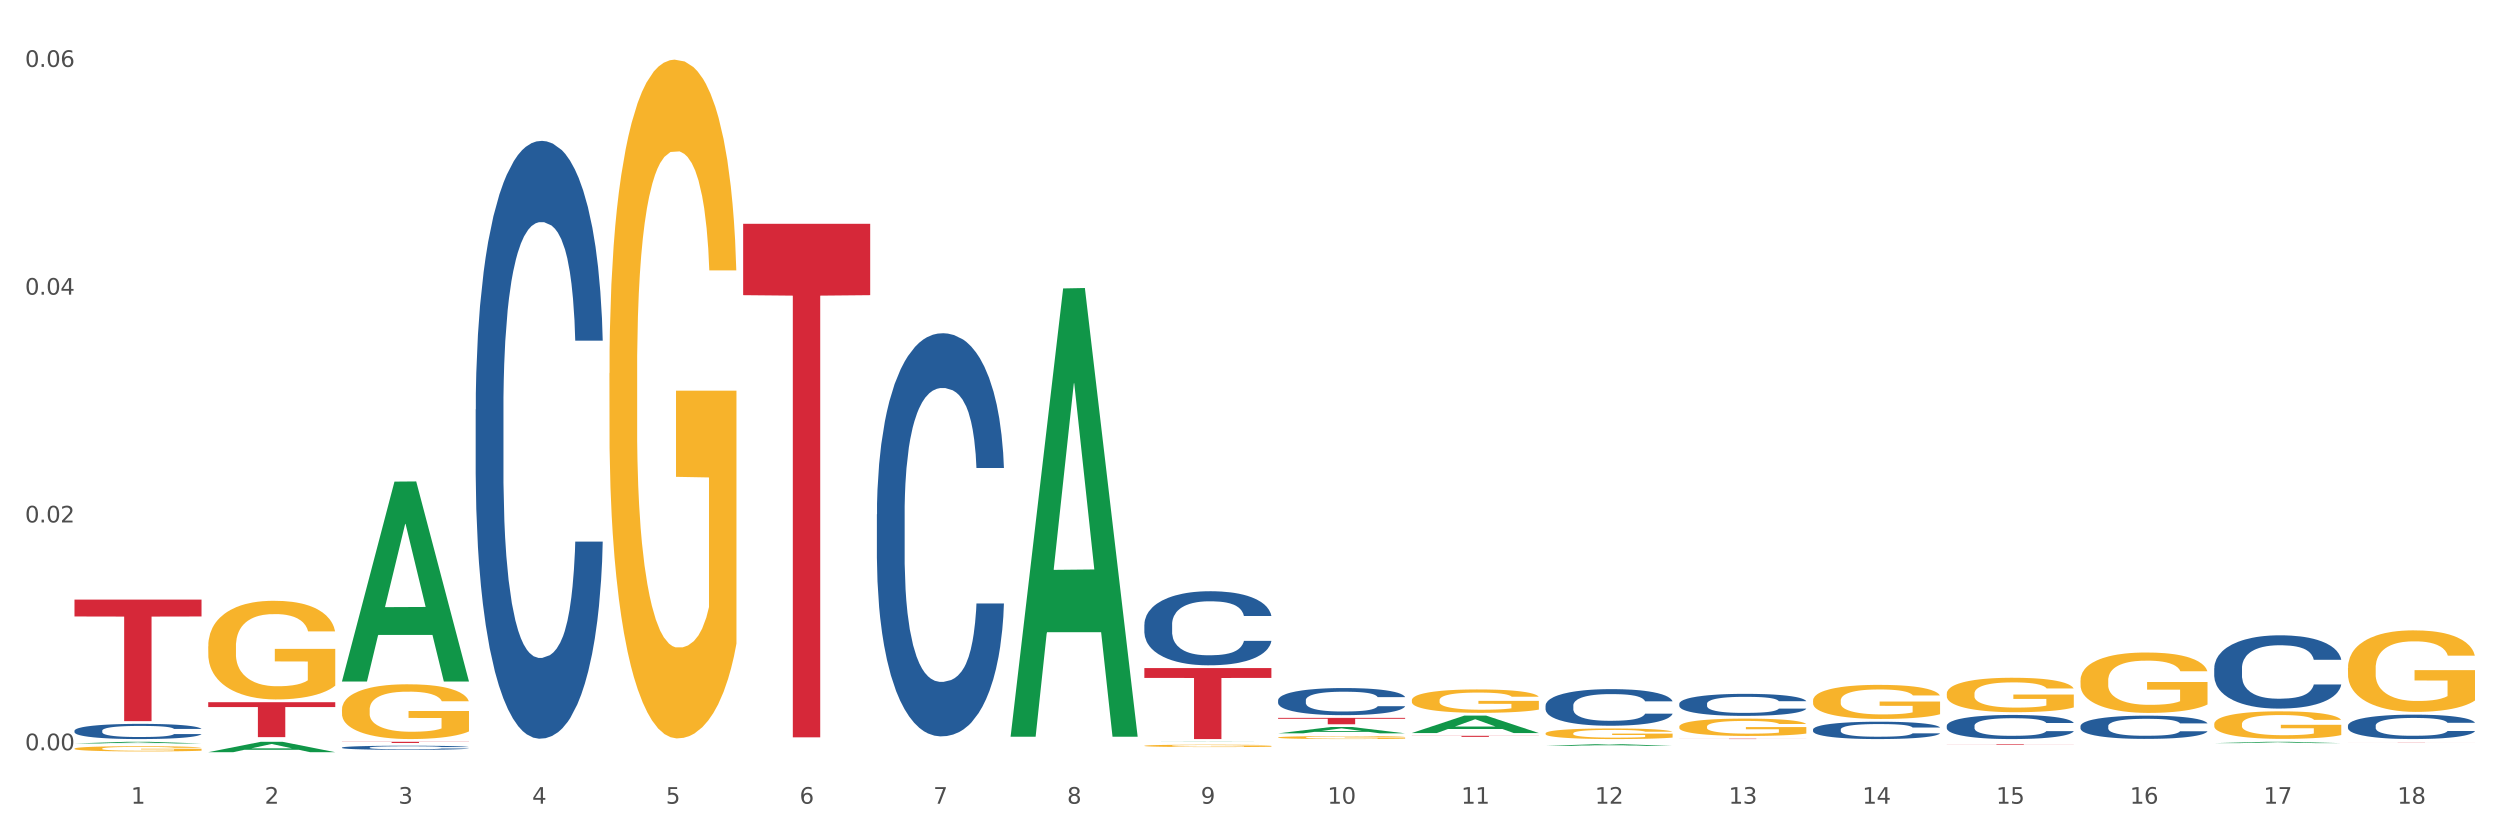 <?xml version="1.0" encoding="utf-8" standalone="no"?>
<!DOCTYPE svg PUBLIC "-//W3C//DTD SVG 1.1//EN"
  "http://www.w3.org/Graphics/SVG/1.1/DTD/svg11.dtd">
<svg xmlns:xlink="http://www.w3.org/1999/xlink" width="1080pt" height="360pt" viewBox="0 0 1080 360" xmlns="http://www.w3.org/2000/svg" version="1.1">
 <rect x="0" y="0" width="1080" height="360" fill="#333333" stroke="none"/>
 <defs>
  <style type="text/css">*{stroke-linejoin: round; stroke-linecap: butt}</style>
 </defs>
 <g id="figure_1">
  <g id="patch_1">
   <path d="M 0 360 
L 1080 360 
L 1080 0 
L 0 0 
z
" style="fill: #ffffff; stroke: #ffffff; stroke-linejoin: miter"/>
  </g>
  <g id="axes_1">
   <g id="matplotlib.axis_1">
    <g id="xtick_1">
     <g id="text_1">
      <!-- 1 -->
      <g style="fill: #4d4d4d" transform="translate(56.563 347.204) scale(0.096 -0.096)">
       <defs>
        <path id="DejaVuSans-31" d="M 794 531 
L 1825 531 
L 1825 4091 
L 703 3866 
L 703 4441 
L 1819 4666 
L 2450 4666 
L 2450 531 
L 3481 531 
L 3481 0 
L 794 0 
L 794 531 
z
" transform="scale(0.016)"/>
       </defs>
       <use xlink:href="#DejaVuSans-31"/>
      </g>
     </g>
    </g>
    <g id="xtick_2">
     <g id="text_2">
      <!-- 2 -->
      <g style="fill: #4d4d4d" transform="translate(114.336 347.204) scale(0.096 -0.096)">
       <defs>
        <path id="DejaVuSans-32" d="M 1228 531 
L 3431 531 
L 3431 0 
L 469 0 
L 469 531 
Q 828 903 1448 1529 
Q 2069 2156 2228 2338 
Q 2531 2678 2651 2914 
Q 2772 3150 2772 3378 
Q 2772 3750 2511 3984 
Q 2250 4219 1831 4219 
Q 1534 4219 1204 4116 
Q 875 4013 500 3803 
L 500 4441 
Q 881 4594 1212 4672 
Q 1544 4750 1819 4750 
Q 2544 4750 2975 4387 
Q 3406 4025 3406 3419 
Q 3406 3131 3298 2873 
Q 3191 2616 2906 2266 
Q 2828 2175 2409 1742 
Q 1991 1309 1228 531 
z
" transform="scale(0.016)"/>
       </defs>
       <use xlink:href="#DejaVuSans-32"/>
      </g>
     </g>
    </g>
    <g id="xtick_3">
     <g id="text_3">
      <!-- 3 -->
      <g style="fill: #4d4d4d" transform="translate(172.109 347.204) scale(0.096 -0.096)">
       <defs>
        <path id="DejaVuSans-33" d="M 2597 2516 
Q 3050 2419 3304 2112 
Q 3559 1806 3559 1356 
Q 3559 666 3084 287 
Q 2609 -91 1734 -91 
Q 1441 -91 1130 -33 
Q 819 25 488 141 
L 488 750 
Q 750 597 1062 519 
Q 1375 441 1716 441 
Q 2309 441 2620 675 
Q 2931 909 2931 1356 
Q 2931 1769 2642 2001 
Q 2353 2234 1838 2234 
L 1294 2234 
L 1294 2753 
L 1863 2753 
Q 2328 2753 2575 2939 
Q 2822 3125 2822 3475 
Q 2822 3834 2567 4026 
Q 2313 4219 1838 4219 
Q 1578 4219 1281 4162 
Q 984 4106 628 3988 
L 628 4550 
Q 988 4650 1302 4700 
Q 1616 4750 1894 4750 
Q 2613 4750 3031 4423 
Q 3450 4097 3450 3541 
Q 3450 3153 3228 2886 
Q 3006 2619 2597 2516 
z
" transform="scale(0.016)"/>
       </defs>
       <use xlink:href="#DejaVuSans-33"/>
      </g>
     </g>
    </g>
    <g id="xtick_4">
     <g id="text_4">
      <!-- 4 -->
      <g style="fill: #4d4d4d" transform="translate(229.882 347.204) scale(0.096 -0.096)">
       <defs>
        <path id="DejaVuSans-34" d="M 2419 4116 
L 825 1625 
L 2419 1625 
L 2419 4116 
z
M 2253 4666 
L 3047 4666 
L 3047 1625 
L 3713 1625 
L 3713 1100 
L 3047 1100 
L 3047 0 
L 2419 0 
L 2419 1100 
L 313 1100 
L 313 1709 
L 2253 4666 
z
" transform="scale(0.016)"/>
       </defs>
       <use xlink:href="#DejaVuSans-34"/>
      </g>
     </g>
    </g>
    <g id="xtick_5">
     <g id="text_5">
      <!-- 5 -->
      <g style="fill: #4d4d4d" transform="translate(287.655 347.204) scale(0.096 -0.096)">
       <defs>
        <path id="DejaVuSans-35" d="M 691 4666 
L 3169 4666 
L 3169 4134 
L 1269 4134 
L 1269 2991 
Q 1406 3038 1543 3061 
Q 1681 3084 1819 3084 
Q 2600 3084 3056 2656 
Q 3513 2228 3513 1497 
Q 3513 744 3044 326 
Q 2575 -91 1722 -91 
Q 1428 -91 1123 -41 
Q 819 9 494 109 
L 494 744 
Q 775 591 1075 516 
Q 1375 441 1709 441 
Q 2250 441 2565 725 
Q 2881 1009 2881 1497 
Q 2881 1984 2565 2268 
Q 2250 2553 1709 2553 
Q 1456 2553 1204 2497 
Q 953 2441 691 2322 
L 691 4666 
z
" transform="scale(0.016)"/>
       </defs>
       <use xlink:href="#DejaVuSans-35"/>
      </g>
     </g>
    </g>
    <g id="xtick_6">
     <g id="text_6">
      <!-- 6 -->
      <g style="fill: #4d4d4d" transform="translate(345.428 347.204) scale(0.096 -0.096)">
       <defs>
        <path id="DejaVuSans-36" d="M 2113 2584 
Q 1688 2584 1439 2293 
Q 1191 2003 1191 1497 
Q 1191 994 1439 701 
Q 1688 409 2113 409 
Q 2538 409 2786 701 
Q 3034 994 3034 1497 
Q 3034 2003 2786 2293 
Q 2538 2584 2113 2584 
z
M 3366 4563 
L 3366 3988 
Q 3128 4100 2886 4159 
Q 2644 4219 2406 4219 
Q 1781 4219 1451 3797 
Q 1122 3375 1075 2522 
Q 1259 2794 1537 2939 
Q 1816 3084 2150 3084 
Q 2853 3084 3261 2657 
Q 3669 2231 3669 1497 
Q 3669 778 3244 343 
Q 2819 -91 2113 -91 
Q 1303 -91 875 529 
Q 447 1150 447 2328 
Q 447 3434 972 4092 
Q 1497 4750 2381 4750 
Q 2619 4750 2861 4703 
Q 3103 4656 3366 4563 
z
" transform="scale(0.016)"/>
       </defs>
       <use xlink:href="#DejaVuSans-36"/>
      </g>
     </g>
    </g>
    <g id="xtick_7">
     <g id="text_7">
      <!-- 7 -->
      <g style="fill: #4d4d4d" transform="translate(403.201 347.204) scale(0.096 -0.096)">
       <defs>
        <path id="DejaVuSans-37" d="M 525 4666 
L 3525 4666 
L 3525 4397 
L 1831 0 
L 1172 0 
L 2766 4134 
L 525 4134 
L 525 4666 
z
" transform="scale(0.016)"/>
       </defs>
       <use xlink:href="#DejaVuSans-37"/>
      </g>
     </g>
    </g>
    <g id="xtick_8">
     <g id="text_8">
      <!-- 8 -->
      <g style="fill: #4d4d4d" transform="translate(460.974 347.204) scale(0.096 -0.096)">
       <defs>
        <path id="DejaVuSans-38" d="M 2034 2216 
Q 1584 2216 1326 1975 
Q 1069 1734 1069 1313 
Q 1069 891 1326 650 
Q 1584 409 2034 409 
Q 2484 409 2743 651 
Q 3003 894 3003 1313 
Q 3003 1734 2745 1975 
Q 2488 2216 2034 2216 
z
M 1403 2484 
Q 997 2584 770 2862 
Q 544 3141 544 3541 
Q 544 4100 942 4425 
Q 1341 4750 2034 4750 
Q 2731 4750 3128 4425 
Q 3525 4100 3525 3541 
Q 3525 3141 3298 2862 
Q 3072 2584 2669 2484 
Q 3125 2378 3379 2068 
Q 3634 1759 3634 1313 
Q 3634 634 3220 271 
Q 2806 -91 2034 -91 
Q 1263 -91 848 271 
Q 434 634 434 1313 
Q 434 1759 690 2068 
Q 947 2378 1403 2484 
z
M 1172 3481 
Q 1172 3119 1398 2916 
Q 1625 2713 2034 2713 
Q 2441 2713 2670 2916 
Q 2900 3119 2900 3481 
Q 2900 3844 2670 4047 
Q 2441 4250 2034 4250 
Q 1625 4250 1398 4047 
Q 1172 3844 1172 3481 
z
" transform="scale(0.016)"/>
       </defs>
       <use xlink:href="#DejaVuSans-38"/>
      </g>
     </g>
    </g>
    <g id="xtick_9">
     <g id="text_9">
      <!-- 9 -->
      <g style="fill: #4d4d4d" transform="translate(518.747 347.204) scale(0.096 -0.096)">
       <defs>
        <path id="DejaVuSans-39" d="M 703 97 
L 703 672 
Q 941 559 1184 500 
Q 1428 441 1663 441 
Q 2288 441 2617 861 
Q 2947 1281 2994 2138 
Q 2813 1869 2534 1725 
Q 2256 1581 1919 1581 
Q 1219 1581 811 2004 
Q 403 2428 403 3163 
Q 403 3881 828 4315 
Q 1253 4750 1959 4750 
Q 2769 4750 3195 4129 
Q 3622 3509 3622 2328 
Q 3622 1225 3098 567 
Q 2575 -91 1691 -91 
Q 1453 -91 1209 -44 
Q 966 3 703 97 
z
M 1959 2075 
Q 2384 2075 2632 2365 
Q 2881 2656 2881 3163 
Q 2881 3666 2632 3958 
Q 2384 4250 1959 4250 
Q 1534 4250 1286 3958 
Q 1038 3666 1038 3163 
Q 1038 2656 1286 2365 
Q 1534 2075 1959 2075 
z
" transform="scale(0.016)"/>
       </defs>
       <use xlink:href="#DejaVuSans-39"/>
      </g>
     </g>
    </g>
    <g id="xtick_10">
     <g id="text_10">
      <!-- 10 -->
      <g style="fill: #4d4d4d" transform="translate(573.466 347.204) scale(0.096 -0.096)">
       <defs>
        <path id="DejaVuSans-30" d="M 2034 4250 
Q 1547 4250 1301 3770 
Q 1056 3291 1056 2328 
Q 1056 1369 1301 889 
Q 1547 409 2034 409 
Q 2525 409 2770 889 
Q 3016 1369 3016 2328 
Q 3016 3291 2770 3770 
Q 2525 4250 2034 4250 
z
M 2034 4750 
Q 2819 4750 3233 4129 
Q 3647 3509 3647 2328 
Q 3647 1150 3233 529 
Q 2819 -91 2034 -91 
Q 1250 -91 836 529 
Q 422 1150 422 2328 
Q 422 3509 836 4129 
Q 1250 4750 2034 4750 
z
" transform="scale(0.016)"/>
       </defs>
       <use xlink:href="#DejaVuSans-31"/>
       <use xlink:href="#DejaVuSans-30" transform="translate(63.623 0)"/>
      </g>
     </g>
    </g>
    <g id="xtick_11">
     <g id="text_11">
      <!-- 11 -->
      <g style="fill: #4d4d4d" transform="translate(631.239 347.204) scale(0.096 -0.096)">
       <use xlink:href="#DejaVuSans-31"/>
       <use xlink:href="#DejaVuSans-31" transform="translate(63.623 0)"/>
      </g>
     </g>
    </g>
    <g id="xtick_12">
     <g id="text_12">
      <!-- 12 -->
      <g style="fill: #4d4d4d" transform="translate(689.012 347.204) scale(0.096 -0.096)">
       <use xlink:href="#DejaVuSans-31"/>
       <use xlink:href="#DejaVuSans-32" transform="translate(63.623 0)"/>
      </g>
     </g>
    </g>
    <g id="xtick_13">
     <g id="text_13">
      <!-- 13 -->
      <g style="fill: #4d4d4d" transform="translate(746.785 347.204) scale(0.096 -0.096)">
       <use xlink:href="#DejaVuSans-31"/>
       <use xlink:href="#DejaVuSans-33" transform="translate(63.623 0)"/>
      </g>
     </g>
    </g>
    <g id="xtick_14">
     <g id="text_14">
      <!-- 14 -->
      <g style="fill: #4d4d4d" transform="translate(804.558 347.204) scale(0.096 -0.096)">
       <use xlink:href="#DejaVuSans-31"/>
       <use xlink:href="#DejaVuSans-34" transform="translate(63.623 0)"/>
      </g>
     </g>
    </g>
    <g id="xtick_15">
     <g id="text_15">
      <!-- 15 -->
      <g style="fill: #4d4d4d" transform="translate(862.331 347.204) scale(0.096 -0.096)">
       <use xlink:href="#DejaVuSans-31"/>
       <use xlink:href="#DejaVuSans-35" transform="translate(63.623 0)"/>
      </g>
     </g>
    </g>
    <g id="xtick_16">
     <g id="text_16">
      <!-- 16 -->
      <g style="fill: #4d4d4d" transform="translate(920.104 347.204) scale(0.096 -0.096)">
       <use xlink:href="#DejaVuSans-31"/>
       <use xlink:href="#DejaVuSans-36" transform="translate(63.623 0)"/>
      </g>
     </g>
    </g>
    <g id="xtick_17">
     <g id="text_17">
      <!-- 17 -->
      <g style="fill: #4d4d4d" transform="translate(977.877 347.204) scale(0.096 -0.096)">
       <use xlink:href="#DejaVuSans-31"/>
       <use xlink:href="#DejaVuSans-37" transform="translate(63.623 0)"/>
      </g>
     </g>
    </g>
    <g id="xtick_18">
     <g id="text_18">
      <!-- 18 -->
      <g style="fill: #4d4d4d" transform="translate(1035.65 347.204) scale(0.096 -0.096)">
       <use xlink:href="#DejaVuSans-31"/>
       <use xlink:href="#DejaVuSans-38" transform="translate(63.623 0)"/>
      </g>
     </g>
    </g>
    <g id="xtick_19"/>
    <g id="xtick_20"/>
    <g id="xtick_21"/>
    <g id="xtick_22"/>
    <g id="xtick_23"/>
    <g id="xtick_24"/>
    <g id="xtick_25"/>
    <g id="xtick_26"/>
    <g id="xtick_27"/>
    <g id="xtick_28"/>
    <g id="xtick_29"/>
    <g id="xtick_30"/>
    <g id="xtick_31"/>
    <g id="xtick_32"/>
    <g id="xtick_33"/>
    <g id="xtick_34"/>
    <g id="xtick_35"/>
   </g>
   <g id="matplotlib.axis_2">
    <g id="ytick_1">
     <g id="text_19">
      <!-- 0.00 -->
      <g style="fill: #4d4d4d" transform="translate(10.8 324.103) scale(0.096 -0.096)">
       <defs>
        <path id="DejaVuSans-2e" d="M 684 794 
L 1344 794 
L 1344 0 
L 684 0 
L 684 794 
z
" transform="scale(0.016)"/>
       </defs>
       <use xlink:href="#DejaVuSans-30"/>
       <use xlink:href="#DejaVuSans-2e" transform="translate(63.623 0)"/>
       <use xlink:href="#DejaVuSans-30" transform="translate(95.41 0)"/>
       <use xlink:href="#DejaVuSans-30" transform="translate(159.033 0)"/>
      </g>
     </g>
    </g>
    <g id="ytick_2">
     <g id="text_20">
      <!-- 0.02 -->
      <g style="fill: #4d4d4d" transform="translate(10.8 225.702) scale(0.096 -0.096)">
       <use xlink:href="#DejaVuSans-30"/>
       <use xlink:href="#DejaVuSans-2e" transform="translate(63.623 0)"/>
       <use xlink:href="#DejaVuSans-30" transform="translate(95.41 0)"/>
       <use xlink:href="#DejaVuSans-32" transform="translate(159.033 0)"/>
      </g>
     </g>
    </g>
    <g id="ytick_3">
     <g id="text_21">
      <!-- 0.04 -->
      <g style="fill: #4d4d4d" transform="translate(10.8 127.301) scale(0.096 -0.096)">
       <use xlink:href="#DejaVuSans-30"/>
       <use xlink:href="#DejaVuSans-2e" transform="translate(63.623 0)"/>
       <use xlink:href="#DejaVuSans-30" transform="translate(95.41 0)"/>
       <use xlink:href="#DejaVuSans-34" transform="translate(159.033 0)"/>
      </g>
     </g>
    </g>
    <g id="ytick_4">
     <g id="text_22">
      <!-- 0.06 -->
      <g style="fill: #4d4d4d" transform="translate(10.8 28.901) scale(0.096 -0.096)">
       <use xlink:href="#DejaVuSans-30"/>
       <use xlink:href="#DejaVuSans-2e" transform="translate(63.623 0)"/>
       <use xlink:href="#DejaVuSans-30" transform="translate(95.41 0)"/>
       <use xlink:href="#DejaVuSans-36" transform="translate(159.033 0)"/>
      </g>
     </g>
    </g>
    <g id="ytick_5"/>
    <g id="ytick_6"/>
    <g id="ytick_7"/>
   </g>
   <g id="PolyCollection_1">
    <path d="M 32.175 321.175 
L 32.232 321.175 
L 54.864 320.456 
L 64.257 320.455 
L 87.059 321.177 
L 76.196 321.177 
L 71.273 321.009 
L 47.905 321.009 
L 47.735 321.011 
L 42.982 321.177 
L 32.175 321.177 
L 32.175 321.175 
L 50.847 320.908 
L 68.331 320.908 
L 59.674 320.609 
L 59.561 320.608 
L 59.447 320.61 
L 50.79 320.908 
L 50.847 320.908 
L 32.175 321.175 
z
" clip-path="url(#pd0aef0bc5c)" style="fill: #109648"/>
    <path d="M 1014.316 288.591 
L 1014.38 288.559 
L 1014.38 287.4 
L 1014.51 286.403 
L 1015.158 283.99 
L 1016.13 281.995 
L 1016.843 280.933 
L 1017.556 280.064 
L 1018.398 279.195 
L 1019.435 278.294 
L 1021.314 276.975 
L 1022.48 276.299 
L 1023.906 275.591 
L 1026.498 274.562 
L 1028.377 273.982 
L 1030.321 273.5 
L 1033.496 272.921 
L 1035.57 272.663 
L 1037.773 272.47 
L 1040.429 272.341 
L 1042.438 272.309 
L 1046.845 272.406 
L 1050.603 272.695 
L 1052.417 272.921 
L 1054.75 273.307 
L 1055.981 273.564 
L 1057.99 274.079 
L 1060.063 274.755 
L 1061.489 275.334 
L 1063.627 276.428 
L 1065.247 277.522 
L 1066.738 278.873 
L 1067.515 279.807 
L 1068.098 280.675 
L 1068.617 281.673 
L 1069.135 283.25 
L 1057.471 283.25 
L 1057.018 282.123 
L 1056.305 281.061 
L 1055.268 280.032 
L 1054.361 279.388 
L 1052.806 278.584 
L 1051.38 278.069 
L 1049.89 277.683 
L 1048.076 277.361 
L 1046.65 277.2 
L 1044.641 277.071 
L 1040.689 277.104 
L 1038.032 277.361 
L 1036.218 277.683 
L 1035.051 277.972 
L 1034.014 278.294 
L 1032.848 278.745 
L 1031.487 279.42 
L 1030.515 280.032 
L 1029.543 280.804 
L 1028.766 281.576 
L 1028.053 282.477 
L 1027.47 283.443 
L 1027.016 284.44 
L 1026.627 285.663 
L 1026.303 287.69 
L 1026.303 292.098 
L 1026.433 293.096 
L 1026.757 294.415 
L 1027.146 295.413 
L 1027.794 296.603 
L 1028.377 297.408 
L 1029.479 298.566 
L 1030.71 299.531 
L 1031.682 300.143 
L 1032.654 300.658 
L 1034.338 301.365 
L 1036.218 301.945 
L 1037.838 302.299 
L 1040.041 302.62 
L 1041.531 302.749 
L 1042.827 302.813 
L 1046.002 302.813 
L 1048.27 302.717 
L 1050.797 302.492 
L 1052.741 302.202 
L 1054.361 301.848 
L 1056.176 301.269 
L 1057.342 300.722 
L 1057.342 293.997 
L 1043.086 293.965 
L 1043.086 289.492 
L 1069.2 289.492 
L 1069.2 302.62 
L 1068.098 303.296 
L 1066.867 303.907 
L 1065.571 304.454 
L 1063.627 305.13 
L 1061.295 305.774 
L 1059.221 306.224 
L 1057.018 306.61 
L 1054.426 306.964 
L 1051.056 307.286 
L 1048.983 307.415 
L 1046.391 307.511 
L 1043.345 307.544 
L 1040.689 307.479 
L 1038.097 307.318 
L 1035.375 307.029 
L 1032.718 306.61 
L 1030.71 306.192 
L 1028.701 305.677 
L 1026.563 305.001 
L 1024.878 304.358 
L 1023.582 303.779 
L 1022.156 303.039 
L 1020.601 302.073 
L 1019.435 301.205 
L 1018.398 300.304 
L 1017.296 299.145 
L 1016.519 298.148 
L 1015.741 296.893 
L 1015.288 295.96 
L 1014.769 294.512 
L 1014.38 292.484 
L 1014.316 288.591 
z
" clip-path="url(#pd0aef0bc5c)" style="fill: #f7b32b"/>
    <path d="M 32.175 259.019 
L 87.059 259.019 
L 87.059 266.316 
L 65.47 266.365 
L 65.47 311.528 
L 53.635 311.528 
L 53.635 266.365 
L 32.175 266.316 
L 32.175 259.068 
L 32.175 259.019 
z
" clip-path="url(#pd0aef0bc5c)" style="fill: #d62839"/>
    <path d="M 32.175 323.402 
L 32.24 323.4 
L 32.24 323.325 
L 32.369 323.261 
L 33.017 323.106 
L 33.989 322.978 
L 34.702 322.91 
L 35.415 322.854 
L 36.257 322.798 
L 37.294 322.74 
L 39.173 322.655 
L 40.34 322.612 
L 41.765 322.566 
L 44.357 322.5 
L 46.236 322.463 
L 48.18 322.432 
L 51.355 322.395 
L 53.429 322.378 
L 55.632 322.366 
L 58.289 322.357 
L 60.298 322.355 
L 64.704 322.362 
L 68.462 322.38 
L 70.277 322.395 
L 72.609 322.419 
L 73.84 322.436 
L 75.849 322.469 
L 77.923 322.513 
L 79.348 322.55 
L 81.487 322.62 
L 83.107 322.69 
L 84.597 322.777 
L 85.375 322.837 
L 85.958 322.893 
L 86.476 322.957 
L 86.995 323.058 
L 75.331 323.058 
L 74.877 322.986 
L 74.164 322.918 
L 73.128 322.852 
L 72.22 322.81 
L 70.665 322.759 
L 69.24 322.725 
L 67.749 322.701 
L 65.935 322.68 
L 64.509 322.67 
L 62.501 322.661 
L 58.548 322.663 
L 55.891 322.68 
L 54.077 322.701 
L 52.911 322.719 
L 51.874 322.74 
L 50.707 322.769 
L 49.347 322.812 
L 48.375 322.852 
L 47.403 322.901 
L 46.625 322.951 
L 45.912 323.009 
L 45.329 323.071 
L 44.876 323.135 
L 44.487 323.213 
L 44.163 323.344 
L 44.163 323.627 
L 44.292 323.691 
L 44.616 323.776 
L 45.005 323.84 
L 45.653 323.916 
L 46.236 323.968 
L 47.338 324.043 
L 48.569 324.105 
L 49.541 324.144 
L 50.513 324.177 
L 52.198 324.222 
L 54.077 324.26 
L 55.697 324.282 
L 57.9 324.303 
L 59.39 324.311 
L 60.686 324.315 
L 63.861 324.315 
L 66.129 324.309 
L 68.657 324.295 
L 70.601 324.276 
L 72.22 324.253 
L 74.035 324.216 
L 75.201 324.181 
L 75.201 323.749 
L 60.946 323.747 
L 60.946 323.459 
L 87.059 323.459 
L 87.059 324.303 
L 85.958 324.346 
L 84.727 324.386 
L 83.431 324.421 
L 81.487 324.464 
L 79.154 324.506 
L 77.08 324.535 
L 74.877 324.559 
L 72.285 324.582 
L 68.916 324.603 
L 66.842 324.611 
L 64.25 324.617 
L 61.205 324.619 
L 58.548 324.615 
L 55.956 324.605 
L 53.235 324.586 
L 50.578 324.559 
L 48.569 324.533 
L 46.56 324.499 
L 44.422 324.456 
L 42.737 324.415 
L 41.441 324.377 
L 40.016 324.33 
L 38.46 324.268 
L 37.294 324.212 
L 36.257 324.154 
L 35.156 324.08 
L 34.378 324.016 
L 33.601 323.935 
L 33.147 323.875 
L 32.629 323.782 
L 32.24 323.652 
L 32.175 323.402 
z
" clip-path="url(#pd0aef0bc5c)" style="fill: #f7b32b"/>
    <path d="M 1014.316 320.691 
L 1069.2 320.691 
L 1069.2 320.701 
L 1047.61 320.701 
L 1047.61 320.763 
L 1035.775 320.763 
L 1035.775 320.701 
L 1014.316 320.701 
L 1014.316 320.691 
L 1014.316 320.691 
z
" clip-path="url(#pd0aef0bc5c)" style="fill: #d62839"/>
    <path d="M 840.997 321.416 
L 895.881 321.416 
L 895.881 321.453 
L 874.291 321.454 
L 874.291 321.684 
L 862.456 321.684 
L 862.456 321.454 
L 840.997 321.453 
L 840.997 321.416 
L 840.997 321.416 
z
" clip-path="url(#pd0aef0bc5c)" style="fill: #d62839"/>
    <path d="M 725.451 319.12 
L 780.335 319.12 
L 780.335 319.142 
L 758.746 319.142 
L 758.746 319.277 
L 746.91 319.277 
L 746.91 319.142 
L 725.451 319.142 
L 725.451 319.12 
L 725.451 319.12 
z
" clip-path="url(#pd0aef0bc5c)" style="fill: #d62839"/>
    <path d="M 609.905 317.857 
L 664.789 317.857 
L 664.789 317.92 
L 643.2 317.921 
L 643.2 318.313 
L 631.364 318.313 
L 631.364 317.921 
L 609.905 317.92 
L 609.905 317.857 
L 609.905 317.857 
z
" clip-path="url(#pd0aef0bc5c)" style="fill: #d62839"/>
    <path d="M 552.132 310.13 
L 607.016 310.13 
L 607.016 310.515 
L 585.427 310.517 
L 585.427 312.895 
L 573.591 312.895 
L 573.591 310.517 
L 552.132 310.515 
L 552.132 310.133 
L 552.132 310.13 
z
" clip-path="url(#pd0aef0bc5c)" style="fill: #d62839"/>
    <path d="M 494.359 288.594 
L 549.243 288.594 
L 549.243 292.858 
L 527.654 292.887 
L 527.654 319.277 
L 515.818 319.277 
L 515.818 292.887 
L 494.359 292.858 
L 494.359 288.623 
L 494.359 288.594 
z
" clip-path="url(#pd0aef0bc5c)" style="fill: #d62839"/>
    <path d="M 321.04 96.678 
L 375.924 96.678 
L 375.924 127.507 
L 354.335 127.716 
L 354.335 318.527 
L 342.499 318.527 
L 342.499 127.716 
L 321.04 127.507 
L 321.04 96.886 
L 321.04 96.678 
z
" clip-path="url(#pd0aef0bc5c)" style="fill: #d62839"/>
    <path d="M 147.721 320.455 
L 202.605 320.455 
L 202.605 320.527 
L 181.016 320.527 
L 181.016 320.968 
L 169.18 320.968 
L 169.18 320.527 
L 147.721 320.527 
L 147.721 320.456 
L 147.721 320.455 
z
" clip-path="url(#pd0aef0bc5c)" style="fill: #d62839"/>
    <path d="M 956.543 312.797 
L 956.607 312.786 
L 956.607 312.395 
L 956.737 312.058 
L 957.385 311.243 
L 958.357 310.569 
L 959.07 310.21 
L 959.783 309.917 
L 960.625 309.624 
L 961.662 309.319 
L 963.541 308.874 
L 964.707 308.645 
L 966.133 308.406 
L 968.725 308.059 
L 970.604 307.863 
L 972.548 307.7 
L 975.723 307.504 
L 977.797 307.418 
L 980 307.352 
L 982.656 307.309 
L 984.665 307.298 
L 989.072 307.331 
L 992.83 307.428 
L 994.644 307.504 
L 996.977 307.635 
L 998.208 307.722 
L 1000.217 307.896 
L 1002.29 308.124 
L 1003.716 308.319 
L 1005.854 308.689 
L 1007.474 309.058 
L 1008.965 309.515 
L 1009.742 309.83 
L 1010.325 310.123 
L 1010.844 310.46 
L 1011.362 310.993 
L 999.698 310.993 
L 999.245 310.612 
L 998.532 310.254 
L 997.495 309.906 
L 996.588 309.689 
L 995.033 309.417 
L 993.607 309.243 
L 992.117 309.113 
L 990.303 309.004 
L 988.877 308.95 
L 986.868 308.906 
L 982.916 308.917 
L 980.259 309.004 
L 978.445 309.113 
L 977.278 309.211 
L 976.241 309.319 
L 975.075 309.471 
L 973.714 309.7 
L 972.742 309.906 
L 971.77 310.167 
L 970.993 310.428 
L 970.28 310.732 
L 969.697 311.058 
L 969.243 311.395 
L 968.854 311.808 
L 968.53 312.492 
L 968.53 313.981 
L 968.66 314.318 
L 968.984 314.764 
L 969.373 315.101 
L 970.021 315.503 
L 970.604 315.774 
L 971.706 316.165 
L 972.937 316.491 
L 973.909 316.698 
L 974.881 316.872 
L 976.565 317.111 
L 978.445 317.307 
L 980.065 317.426 
L 982.268 317.535 
L 983.758 317.578 
L 985.054 317.6 
L 988.229 317.6 
L 990.497 317.567 
L 993.024 317.491 
L 994.968 317.393 
L 996.588 317.274 
L 998.403 317.078 
L 999.569 316.894 
L 999.569 314.622 
L 985.313 314.611 
L 985.313 313.101 
L 1011.427 313.101 
L 1011.427 317.535 
L 1010.325 317.763 
L 1009.094 317.969 
L 1007.798 318.154 
L 1005.854 318.382 
L 1003.522 318.6 
L 1001.448 318.752 
L 999.245 318.882 
L 996.653 319.002 
L 993.283 319.11 
L 991.21 319.154 
L 988.618 319.187 
L 985.572 319.197 
L 982.916 319.176 
L 980.324 319.121 
L 977.602 319.024 
L 974.945 318.882 
L 972.937 318.741 
L 970.928 318.567 
L 968.79 318.339 
L 967.105 318.122 
L 965.809 317.926 
L 964.383 317.676 
L 962.828 317.35 
L 961.662 317.057 
L 960.625 316.752 
L 959.523 316.361 
L 958.746 316.024 
L 957.968 315.6 
L 957.515 315.285 
L 956.996 314.796 
L 956.607 314.112 
L 956.543 312.797 
z
" clip-path="url(#pd0aef0bc5c)" style="fill: #f7b32b"/>
    <path d="M 1014.316 313.464 
L 1014.381 313.455 
L 1014.381 313.185 
L 1014.575 312.819 
L 1015.289 312.144 
L 1016.197 311.633 
L 1017.754 311.036 
L 1018.597 310.785 
L 1019.7 310.505 
L 1021.971 310.052 
L 1024.566 309.667 
L 1026.382 309.455 
L 1027.745 309.32 
L 1030.794 309.079 
L 1032.546 308.973 
L 1034.362 308.886 
L 1035.919 308.828 
L 1038.514 308.761 
L 1040.59 308.732 
L 1042.99 308.722 
L 1045.002 308.732 
L 1047.661 308.77 
L 1051.554 308.886 
L 1053.046 308.954 
L 1055.057 309.069 
L 1057.133 309.223 
L 1058.82 309.378 
L 1060.766 309.599 
L 1062.777 309.889 
L 1064.724 310.255 
L 1066.086 310.592 
L 1067.189 310.949 
L 1068.162 311.383 
L 1068.876 311.855 
L 1069.2 312.25 
L 1057.328 312.25 
L 1057.003 311.893 
L 1056.355 311.508 
L 1055.706 311.248 
L 1054.992 311.036 
L 1053.889 310.795 
L 1052.916 310.64 
L 1051.294 310.457 
L 1049.802 310.342 
L 1048.57 310.274 
L 1047.078 310.216 
L 1043.899 310.158 
L 1041.628 310.158 
L 1040.201 310.178 
L 1038.449 310.226 
L 1036.957 310.293 
L 1035.205 310.409 
L 1033.843 310.534 
L 1032.481 310.698 
L 1031.702 310.814 
L 1030.534 311.026 
L 1029.756 311.199 
L 1028.718 311.498 
L 1028.134 311.71 
L 1027.096 312.26 
L 1026.642 312.664 
L 1026.447 312.944 
L 1026.318 313.252 
L 1026.318 314.756 
L 1026.707 315.431 
L 1027.031 315.72 
L 1027.55 316.048 
L 1028.523 316.472 
L 1029.951 316.886 
L 1031.443 317.185 
L 1032.675 317.368 
L 1033.843 317.503 
L 1035.011 317.609 
L 1036.438 317.705 
L 1037.606 317.763 
L 1039.357 317.821 
L 1041.433 317.85 
L 1043.055 317.85 
L 1046.364 317.802 
L 1047.856 317.754 
L 1049.283 317.686 
L 1050.84 317.58 
L 1052.073 317.465 
L 1052.787 317.378 
L 1053.954 317.195 
L 1054.863 317.002 
L 1055.641 316.78 
L 1056.16 316.587 
L 1056.744 316.298 
L 1057.198 315.971 
L 1057.328 315.797 
L 1069.2 315.797 
L 1068.94 316.144 
L 1068.486 316.481 
L 1067.578 316.934 
L 1066.864 317.195 
L 1065.762 317.513 
L 1064.594 317.783 
L 1062.972 318.081 
L 1061.48 318.303 
L 1059.923 318.496 
L 1058.236 318.669 
L 1055.187 318.91 
L 1054.084 318.978 
L 1051.749 319.093 
L 1049.932 319.161 
L 1047.272 319.228 
L 1044.547 319.267 
L 1041.693 319.277 
L 1039.163 319.257 
L 1036.373 319.199 
L 1034.622 319.142 
L 1032.675 319.055 
L 1030.405 318.92 
L 1028.264 318.756 
L 1026.253 318.563 
L 1024.371 318.342 
L 1022.62 318.091 
L 1020.349 317.677 
L 1018.662 317.272 
L 1017.43 316.896 
L 1016.586 316.578 
L 1015.743 316.173 
L 1015.289 315.893 
L 1014.575 315.219 
L 1014.316 314.592 
L 1014.316 313.464 
z
" clip-path="url(#pd0aef0bc5c)" style="fill: #255c99"/>
    <path d="M 898.77 313.674 
L 898.835 313.665 
L 898.835 313.408 
L 899.029 313.06 
L 899.743 312.417 
L 900.651 311.931 
L 902.208 311.362 
L 903.051 311.124 
L 904.154 310.858 
L 906.425 310.426 
L 909.02 310.059 
L 910.836 309.858 
L 912.199 309.729 
L 915.248 309.5 
L 917 309.399 
L 918.816 309.316 
L 920.373 309.261 
L 922.968 309.197 
L 925.044 309.17 
L 927.444 309.16 
L 929.456 309.17 
L 932.116 309.206 
L 936.008 309.316 
L 937.5 309.381 
L 939.511 309.491 
L 941.587 309.637 
L 943.274 309.784 
L 945.22 309.995 
L 947.231 310.271 
L 949.178 310.619 
L 950.54 310.94 
L 951.643 311.28 
L 952.616 311.693 
L 953.33 312.142 
L 953.654 312.518 
L 941.782 312.518 
L 941.458 312.179 
L 940.809 311.812 
L 940.16 311.564 
L 939.446 311.362 
L 938.344 311.133 
L 937.37 310.986 
L 935.749 310.812 
L 934.256 310.702 
L 933.024 310.637 
L 931.532 310.582 
L 928.353 310.527 
L 926.082 310.527 
L 924.655 310.546 
L 922.903 310.592 
L 921.411 310.656 
L 919.659 310.766 
L 918.297 310.885 
L 916.935 311.041 
L 916.156 311.151 
L 914.988 311.353 
L 914.21 311.518 
L 913.172 311.803 
L 912.588 312.004 
L 911.55 312.527 
L 911.096 312.913 
L 910.901 313.179 
L 910.772 313.472 
L 910.772 314.904 
L 911.161 315.546 
L 911.485 315.821 
L 912.004 316.133 
L 912.977 316.537 
L 914.405 316.931 
L 915.897 317.216 
L 917.129 317.39 
L 918.297 317.518 
L 919.465 317.619 
L 920.892 317.711 
L 922.06 317.766 
L 923.811 317.821 
L 925.887 317.849 
L 927.509 317.849 
L 930.818 317.803 
L 932.31 317.757 
L 933.737 317.693 
L 935.294 317.592 
L 936.527 317.482 
L 937.241 317.399 
L 938.408 317.225 
L 939.317 317.041 
L 940.095 316.83 
L 940.614 316.647 
L 941.198 316.372 
L 941.652 316.06 
L 941.782 315.894 
L 953.654 315.894 
L 953.395 316.225 
L 952.94 316.546 
L 952.032 316.977 
L 951.319 317.225 
L 950.216 317.528 
L 949.048 317.784 
L 947.426 318.069 
L 945.934 318.28 
L 944.377 318.463 
L 942.69 318.628 
L 939.641 318.858 
L 938.538 318.922 
L 936.203 319.032 
L 934.386 319.096 
L 931.726 319.161 
L 929.002 319.197 
L 926.147 319.206 
L 923.617 319.188 
L 920.827 319.133 
L 919.076 319.078 
L 917.129 318.995 
L 914.859 318.867 
L 912.718 318.711 
L 910.707 318.528 
L 908.825 318.317 
L 907.074 318.078 
L 904.803 317.684 
L 903.116 317.298 
L 901.884 316.94 
L 901.04 316.638 
L 900.197 316.252 
L 899.743 315.986 
L 899.029 315.344 
L 898.77 314.748 
L 898.77 313.674 
z
" clip-path="url(#pd0aef0bc5c)" style="fill: #255c99"/>
    <path d="M 840.997 313.538 
L 841.062 313.528 
L 841.062 313.262 
L 841.256 312.9 
L 841.97 312.234 
L 842.878 311.73 
L 844.435 311.14 
L 845.278 310.892 
L 846.381 310.616 
L 848.652 310.169 
L 851.247 309.788 
L 853.063 309.579 
L 854.426 309.446 
L 857.475 309.208 
L 859.227 309.103 
L 861.043 309.017 
L 862.6 308.96 
L 865.195 308.894 
L 867.271 308.865 
L 869.672 308.856 
L 871.683 308.865 
L 874.343 308.903 
L 878.235 309.017 
L 879.727 309.084 
L 881.738 309.198 
L 883.814 309.35 
L 885.501 309.503 
L 887.447 309.722 
L 889.458 310.007 
L 891.405 310.369 
L 892.767 310.702 
L 893.87 311.054 
L 894.843 311.482 
L 895.557 311.949 
L 895.881 312.339 
L 884.009 312.339 
L 883.685 311.987 
L 883.036 311.606 
L 882.387 311.349 
L 881.673 311.14 
L 880.571 310.902 
L 879.597 310.749 
L 877.976 310.569 
L 876.483 310.454 
L 875.251 310.388 
L 873.759 310.331 
L 870.58 310.274 
L 868.309 310.274 
L 866.882 310.293 
L 865.13 310.34 
L 863.638 310.407 
L 861.887 310.521 
L 860.524 310.645 
L 859.162 310.807 
L 858.383 310.921 
L 857.216 311.13 
L 856.437 311.301 
L 855.399 311.596 
L 854.815 311.806 
L 853.777 312.348 
L 853.323 312.748 
L 853.128 313.024 
L 852.999 313.329 
L 852.999 314.813 
L 853.388 315.479 
L 853.712 315.765 
L 854.231 316.088 
L 855.204 316.507 
L 856.632 316.916 
L 858.124 317.211 
L 859.356 317.392 
L 860.524 317.525 
L 861.692 317.63 
L 863.119 317.725 
L 864.287 317.782 
L 866.039 317.84 
L 868.115 317.868 
L 869.736 317.868 
L 873.045 317.821 
L 874.537 317.773 
L 875.964 317.706 
L 877.521 317.602 
L 878.754 317.487 
L 879.468 317.402 
L 880.635 317.221 
L 881.544 317.031 
L 882.322 316.812 
L 882.841 316.621 
L 883.425 316.336 
L 883.879 316.012 
L 884.009 315.841 
L 895.881 315.841 
L 895.622 316.184 
L 895.167 316.517 
L 894.259 316.964 
L 893.546 317.221 
L 892.443 317.535 
L 891.275 317.801 
L 889.653 318.096 
L 888.161 318.315 
L 886.604 318.506 
L 884.917 318.677 
L 881.868 318.915 
L 880.765 318.982 
L 878.43 319.096 
L 876.613 319.162 
L 873.953 319.229 
L 871.229 319.267 
L 868.374 319.277 
L 865.844 319.258 
L 863.054 319.2 
L 861.303 319.143 
L 859.356 319.058 
L 857.086 318.924 
L 854.945 318.763 
L 852.934 318.572 
L 851.052 318.353 
L 849.301 318.106 
L 847.03 317.697 
L 845.343 317.297 
L 844.111 316.926 
L 843.267 316.612 
L 842.424 316.212 
L 841.97 315.936 
L 841.256 315.27 
L 840.997 314.651 
L 840.997 313.538 
z
" clip-path="url(#pd0aef0bc5c)" style="fill: #255c99"/>
    <path d="M 783.224 315.146 
L 783.289 315.139 
L 783.289 314.947 
L 783.483 314.687 
L 784.197 314.207 
L 785.105 313.844 
L 786.662 313.42 
L 787.506 313.242 
L 788.608 313.043 
L 790.879 312.721 
L 793.474 312.447 
L 795.291 312.296 
L 796.653 312.201 
L 799.702 312.029 
L 801.454 311.954 
L 803.27 311.892 
L 804.827 311.851 
L 807.422 311.803 
L 809.498 311.783 
L 811.899 311.776 
L 813.91 311.783 
L 816.57 311.81 
L 820.462 311.892 
L 821.954 311.94 
L 823.965 312.023 
L 826.041 312.132 
L 827.728 312.242 
L 829.674 312.399 
L 831.685 312.605 
L 833.632 312.865 
L 834.994 313.105 
L 836.097 313.358 
L 837.07 313.666 
L 837.784 314.002 
L 838.108 314.283 
L 826.236 314.283 
L 825.912 314.029 
L 825.263 313.755 
L 824.614 313.57 
L 823.9 313.42 
L 822.798 313.249 
L 821.824 313.139 
L 820.203 313.009 
L 818.71 312.927 
L 817.478 312.879 
L 815.986 312.838 
L 812.807 312.796 
L 810.536 312.796 
L 809.109 312.81 
L 807.357 312.844 
L 805.865 312.892 
L 804.114 312.975 
L 802.751 313.064 
L 801.389 313.18 
L 800.61 313.262 
L 799.443 313.413 
L 798.664 313.536 
L 797.626 313.748 
L 797.042 313.899 
L 796.004 314.29 
L 795.55 314.577 
L 795.355 314.776 
L 795.226 314.995 
L 795.226 316.063 
L 795.615 316.543 
L 795.939 316.748 
L 796.458 316.981 
L 797.431 317.283 
L 798.859 317.577 
L 800.351 317.789 
L 801.583 317.92 
L 802.751 318.015 
L 803.919 318.091 
L 805.346 318.159 
L 806.514 318.2 
L 808.266 318.241 
L 810.342 318.262 
L 811.963 318.262 
L 815.272 318.228 
L 816.764 318.194 
L 818.191 318.146 
L 819.748 318.07 
L 820.981 317.988 
L 821.695 317.926 
L 822.862 317.796 
L 823.771 317.659 
L 824.549 317.502 
L 825.068 317.365 
L 825.652 317.159 
L 826.106 316.926 
L 826.236 316.803 
L 838.108 316.803 
L 837.849 317.05 
L 837.394 317.289 
L 836.486 317.611 
L 835.773 317.796 
L 834.67 318.022 
L 833.502 318.214 
L 831.88 318.426 
L 830.388 318.584 
L 828.831 318.721 
L 827.144 318.844 
L 824.095 319.015 
L 822.992 319.063 
L 820.657 319.146 
L 818.84 319.194 
L 816.18 319.241 
L 813.456 319.269 
L 810.601 319.276 
L 808.071 319.262 
L 805.281 319.221 
L 803.53 319.18 
L 801.583 319.118 
L 799.313 319.022 
L 797.172 318.906 
L 795.161 318.769 
L 793.279 318.611 
L 791.528 318.433 
L 789.257 318.139 
L 787.57 317.851 
L 786.338 317.584 
L 785.494 317.358 
L 784.651 317.07 
L 784.197 316.872 
L 783.483 316.392 
L 783.224 315.947 
L 783.224 315.146 
z
" clip-path="url(#pd0aef0bc5c)" style="fill: #255c99"/>
    <path d="M 725.451 304.015 
L 725.516 304.006 
L 725.516 303.763 
L 725.71 303.432 
L 726.424 302.824 
L 727.332 302.363 
L 728.889 301.824 
L 729.733 301.598 
L 730.835 301.346 
L 733.106 300.938 
L 735.701 300.59 
L 737.518 300.399 
L 738.88 300.277 
L 741.929 300.06 
L 743.681 299.964 
L 745.497 299.886 
L 747.054 299.834 
L 749.649 299.773 
L 751.725 299.747 
L 754.126 299.738 
L 756.137 299.747 
L 758.797 299.782 
L 762.689 299.886 
L 764.181 299.947 
L 766.192 300.051 
L 768.268 300.19 
L 769.955 300.329 
L 771.901 300.529 
L 773.912 300.79 
L 775.859 301.12 
L 777.221 301.425 
L 778.324 301.746 
L 779.297 302.137 
L 780.011 302.563 
L 780.335 302.92 
L 768.463 302.92 
L 768.139 302.598 
L 767.49 302.25 
L 766.841 302.016 
L 766.127 301.824 
L 765.025 301.607 
L 764.051 301.468 
L 762.43 301.303 
L 760.937 301.199 
L 759.705 301.138 
L 758.213 301.086 
L 755.034 301.033 
L 752.763 301.033 
L 751.336 301.051 
L 749.584 301.094 
L 748.092 301.155 
L 746.341 301.259 
L 744.978 301.372 
L 743.616 301.52 
L 742.837 301.625 
L 741.67 301.816 
L 740.891 301.972 
L 739.853 302.242 
L 739.269 302.433 
L 738.231 302.928 
L 737.777 303.293 
L 737.582 303.545 
L 737.453 303.824 
L 737.453 305.18 
L 737.842 305.788 
L 738.166 306.049 
L 738.685 306.344 
L 739.658 306.727 
L 741.086 307.101 
L 742.578 307.37 
L 743.81 307.535 
L 744.978 307.657 
L 746.146 307.752 
L 747.573 307.839 
L 748.741 307.892 
L 750.493 307.944 
L 752.569 307.97 
L 754.19 307.97 
L 757.499 307.926 
L 758.991 307.883 
L 760.418 307.822 
L 761.975 307.726 
L 763.208 307.622 
L 763.922 307.544 
L 765.089 307.379 
L 765.998 307.205 
L 766.776 307.005 
L 767.295 306.831 
L 767.879 306.57 
L 768.333 306.275 
L 768.463 306.118 
L 780.335 306.118 
L 780.076 306.431 
L 779.621 306.736 
L 778.713 307.144 
L 778 307.379 
L 776.897 307.666 
L 775.729 307.909 
L 774.107 308.178 
L 772.615 308.378 
L 771.058 308.552 
L 769.371 308.709 
L 766.322 308.926 
L 765.219 308.987 
L 762.884 309.091 
L 761.067 309.152 
L 758.407 309.213 
L 755.683 309.248 
L 752.828 309.256 
L 750.298 309.239 
L 747.508 309.187 
L 745.757 309.135 
L 743.81 309.056 
L 741.54 308.935 
L 739.399 308.787 
L 737.388 308.613 
L 735.506 308.413 
L 733.755 308.187 
L 731.484 307.813 
L 729.797 307.448 
L 728.565 307.109 
L 727.721 306.822 
L 726.878 306.457 
L 726.424 306.205 
L 725.71 305.597 
L 725.451 305.032 
L 725.451 304.015 
z
" clip-path="url(#pd0aef0bc5c)" style="fill: #255c99"/>
    <path d="M 667.678 304.807 
L 667.743 304.793 
L 667.743 304.388 
L 667.937 303.839 
L 668.651 302.828 
L 669.559 302.062 
L 671.116 301.166 
L 671.96 300.791 
L 673.062 300.372 
L 675.333 299.693 
L 677.928 299.115 
L 679.745 298.797 
L 681.107 298.595 
L 684.156 298.234 
L 685.908 298.075 
L 687.724 297.945 
L 689.281 297.858 
L 691.876 297.757 
L 693.952 297.714 
L 696.353 297.699 
L 698.364 297.714 
L 701.024 297.771 
L 704.916 297.945 
L 706.408 298.046 
L 708.419 298.219 
L 710.495 298.45 
L 712.182 298.682 
L 714.128 299.014 
L 716.139 299.447 
L 718.086 299.996 
L 719.448 300.502 
L 720.551 301.036 
L 721.524 301.687 
L 722.238 302.394 
L 722.562 302.987 
L 710.69 302.987 
L 710.366 302.452 
L 709.717 301.874 
L 709.068 301.484 
L 708.354 301.166 
L 707.252 300.805 
L 706.278 300.574 
L 704.657 300.3 
L 703.164 300.126 
L 701.932 300.025 
L 700.44 299.938 
L 697.261 299.852 
L 694.99 299.852 
L 693.563 299.881 
L 691.811 299.953 
L 690.319 300.054 
L 688.568 300.227 
L 687.205 300.415 
L 685.843 300.661 
L 685.064 300.834 
L 683.897 301.152 
L 683.118 301.412 
L 682.08 301.86 
L 681.496 302.178 
L 680.458 303.001 
L 680.004 303.608 
L 679.809 304.027 
L 679.68 304.489 
L 679.68 306.743 
L 680.069 307.754 
L 680.393 308.187 
L 680.912 308.679 
L 681.885 309.314 
L 683.313 309.935 
L 684.805 310.383 
L 686.037 310.658 
L 687.205 310.86 
L 688.373 311.019 
L 689.8 311.163 
L 690.968 311.25 
L 692.72 311.337 
L 694.796 311.38 
L 696.417 311.38 
L 699.726 311.308 
L 701.218 311.236 
L 702.645 311.135 
L 704.202 310.976 
L 705.435 310.802 
L 706.149 310.672 
L 707.316 310.398 
L 708.225 310.109 
L 709.003 309.777 
L 709.522 309.488 
L 710.106 309.054 
L 710.56 308.563 
L 710.69 308.303 
L 722.562 308.303 
L 722.303 308.823 
L 721.848 309.329 
L 720.94 310.008 
L 720.227 310.398 
L 719.124 310.874 
L 717.956 311.279 
L 716.334 311.727 
L 714.842 312.059 
L 713.285 312.348 
L 711.598 312.608 
L 708.549 312.969 
L 707.446 313.07 
L 705.111 313.244 
L 703.294 313.345 
L 700.634 313.446 
L 697.91 313.504 
L 695.055 313.518 
L 692.525 313.489 
L 689.735 313.403 
L 687.984 313.316 
L 686.037 313.186 
L 683.767 312.984 
L 681.626 312.738 
L 679.615 312.449 
L 677.733 312.117 
L 675.982 311.741 
L 673.711 311.12 
L 672.024 310.513 
L 670.792 309.95 
L 669.948 309.473 
L 669.105 308.866 
L 668.651 308.447 
L 667.937 307.436 
L 667.678 306.497 
L 667.678 304.807 
z
" clip-path="url(#pd0aef0bc5c)" style="fill: #255c99"/>
    <path d="M 552.132 302.497 
L 552.197 302.487 
L 552.197 302.187 
L 552.391 301.78 
L 553.105 301.031 
L 554.013 300.464 
L 555.57 299.8 
L 556.414 299.522 
L 557.516 299.211 
L 559.787 298.708 
L 562.382 298.28 
L 564.199 298.045 
L 565.561 297.895 
L 568.61 297.627 
L 570.362 297.51 
L 572.178 297.413 
L 573.735 297.349 
L 576.33 297.274 
L 578.406 297.242 
L 580.807 297.231 
L 582.818 297.242 
L 585.478 297.285 
L 589.37 297.413 
L 590.862 297.488 
L 592.873 297.617 
L 594.949 297.788 
L 596.636 297.959 
L 598.582 298.205 
L 600.594 298.526 
L 602.54 298.933 
L 603.902 299.308 
L 605.005 299.704 
L 605.978 300.185 
L 606.692 300.71 
L 607.016 301.149 
L 595.144 301.149 
L 594.82 300.753 
L 594.171 300.325 
L 593.522 300.036 
L 592.809 299.8 
L 591.706 299.533 
L 590.733 299.361 
L 589.111 299.158 
L 587.619 299.03 
L 586.386 298.955 
L 584.894 298.89 
L 581.715 298.826 
L 579.444 298.826 
L 578.017 298.848 
L 576.265 298.901 
L 574.773 298.976 
L 573.022 299.104 
L 571.659 299.244 
L 570.297 299.426 
L 569.518 299.554 
L 568.351 299.789 
L 567.572 299.982 
L 566.534 300.314 
L 565.95 300.549 
L 564.912 301.159 
L 564.458 301.609 
L 564.263 301.919 
L 564.134 302.262 
L 564.134 303.932 
L 564.523 304.681 
L 564.847 305.002 
L 565.366 305.366 
L 566.339 305.837 
L 567.767 306.297 
L 569.259 306.629 
L 570.491 306.832 
L 571.659 306.982 
L 572.827 307.1 
L 574.254 307.207 
L 575.422 307.271 
L 577.174 307.335 
L 579.25 307.367 
L 580.871 307.367 
L 584.18 307.314 
L 585.672 307.26 
L 587.1 307.185 
L 588.657 307.068 
L 589.889 306.939 
L 590.603 306.843 
L 591.771 306.64 
L 592.679 306.426 
L 593.457 306.179 
L 593.976 305.965 
L 594.56 305.644 
L 595.014 305.28 
L 595.144 305.088 
L 607.016 305.088 
L 606.757 305.473 
L 606.303 305.848 
L 605.394 306.351 
L 604.681 306.64 
L 603.578 306.993 
L 602.41 307.292 
L 600.788 307.624 
L 599.296 307.87 
L 597.739 308.085 
L 596.052 308.277 
L 593.003 308.545 
L 591.9 308.62 
L 589.565 308.748 
L 587.748 308.823 
L 585.088 308.898 
L 582.364 308.941 
L 579.509 308.952 
L 576.979 308.93 
L 574.189 308.866 
L 572.438 308.802 
L 570.491 308.705 
L 568.221 308.555 
L 566.08 308.374 
L 564.069 308.159 
L 562.187 307.913 
L 560.436 307.635 
L 558.165 307.175 
L 556.478 306.725 
L 555.246 306.308 
L 554.402 305.955 
L 553.559 305.505 
L 553.105 305.195 
L 552.391 304.445 
L 552.132 303.75 
L 552.132 302.497 
z
" clip-path="url(#pd0aef0bc5c)" style="fill: #255c99"/>
    <path d="M 494.359 269.789 
L 494.424 269.76 
L 494.424 268.941 
L 494.618 267.83 
L 495.332 265.784 
L 496.24 264.235 
L 497.797 262.423 
L 498.641 261.663 
L 499.743 260.815 
L 502.014 259.441 
L 504.609 258.272 
L 506.426 257.629 
L 507.788 257.22 
L 510.837 256.489 
L 512.589 256.167 
L 514.405 255.904 
L 515.962 255.729 
L 518.557 255.524 
L 520.633 255.436 
L 523.034 255.407 
L 525.045 255.436 
L 527.705 255.553 
L 531.597 255.904 
L 533.089 256.109 
L 535.1 256.46 
L 537.176 256.927 
L 538.863 257.395 
L 540.809 258.067 
L 542.821 258.944 
L 544.767 260.055 
L 546.129 261.078 
L 547.232 262.16 
L 548.205 263.475 
L 548.919 264.907 
L 549.243 266.106 
L 537.371 266.106 
L 537.047 265.024 
L 536.398 263.855 
L 535.749 263.066 
L 535.036 262.423 
L 533.933 261.692 
L 532.96 261.224 
L 531.338 260.669 
L 529.846 260.318 
L 528.613 260.113 
L 527.121 259.938 
L 523.942 259.763 
L 521.671 259.763 
L 520.244 259.821 
L 518.492 259.967 
L 517 260.172 
L 515.249 260.523 
L 513.886 260.903 
L 512.524 261.4 
L 511.745 261.75 
L 510.578 262.393 
L 509.799 262.92 
L 508.761 263.826 
L 508.177 264.469 
L 507.139 266.135 
L 506.685 267.363 
L 506.49 268.21 
L 506.361 269.146 
L 506.361 273.706 
L 506.75 275.752 
L 507.074 276.629 
L 507.593 277.623 
L 508.566 278.909 
L 509.994 280.166 
L 511.486 281.072 
L 512.718 281.627 
L 513.886 282.037 
L 515.054 282.358 
L 516.481 282.65 
L 517.649 282.826 
L 519.401 283.001 
L 521.477 283.089 
L 523.099 283.089 
L 526.407 282.943 
L 527.899 282.797 
L 529.327 282.592 
L 530.884 282.27 
L 532.116 281.92 
L 532.83 281.657 
L 533.998 281.101 
L 534.906 280.517 
L 535.684 279.844 
L 536.203 279.26 
L 536.787 278.383 
L 537.241 277.389 
L 537.371 276.863 
L 549.243 276.863 
L 548.984 277.915 
L 548.53 278.938 
L 547.621 280.312 
L 546.908 281.101 
L 545.805 282.066 
L 544.637 282.884 
L 543.015 283.79 
L 541.523 284.463 
L 539.966 285.047 
L 538.279 285.574 
L 535.23 286.304 
L 534.127 286.509 
L 531.792 286.86 
L 529.975 287.064 
L 527.315 287.269 
L 524.591 287.386 
L 521.736 287.415 
L 519.206 287.357 
L 516.416 287.181 
L 514.665 287.006 
L 512.718 286.743 
L 510.448 286.334 
L 508.307 285.837 
L 506.296 285.252 
L 504.414 284.58 
L 502.663 283.82 
L 500.392 282.563 
L 498.705 281.335 
L 497.473 280.195 
L 496.629 279.23 
L 495.786 278.003 
L 495.332 277.155 
L 494.618 275.109 
L 494.359 273.209 
L 494.359 269.789 
z
" clip-path="url(#pd0aef0bc5c)" style="fill: #255c99"/>
    <path d="M 378.813 222.209 
L 378.878 222.05 
L 378.878 217.596 
L 379.072 211.552 
L 379.786 200.418 
L 380.694 191.988 
L 382.251 182.127 
L 383.095 177.991 
L 384.198 173.378 
L 386.468 165.903 
L 389.063 159.541 
L 390.88 156.041 
L 392.242 153.815 
L 395.291 149.838 
L 397.043 148.089 
L 398.859 146.657 
L 400.416 145.703 
L 403.011 144.589 
L 405.087 144.112 
L 407.488 143.953 
L 409.499 144.112 
L 412.159 144.748 
L 416.051 146.657 
L 417.543 147.77 
L 419.554 149.679 
L 421.63 152.224 
L 423.317 154.769 
L 425.263 158.427 
L 427.275 163.199 
L 429.221 169.243 
L 430.583 174.81 
L 431.686 180.695 
L 432.659 187.853 
L 433.373 195.646 
L 433.697 202.168 
L 421.825 202.168 
L 421.501 196.283 
L 420.852 189.92 
L 420.203 185.626 
L 419.49 182.127 
L 418.387 178.15 
L 417.414 175.605 
L 415.792 172.583 
L 414.3 170.675 
L 413.067 169.561 
L 411.575 168.607 
L 408.396 167.652 
L 406.125 167.652 
L 404.698 167.971 
L 402.946 168.766 
L 401.454 169.879 
L 399.703 171.788 
L 398.34 173.856 
L 396.978 176.56 
L 396.199 178.468 
L 395.032 181.968 
L 394.253 184.831 
L 393.215 189.761 
L 392.631 193.261 
L 391.593 202.327 
L 391.139 209.007 
L 390.945 213.62 
L 390.815 218.71 
L 390.815 243.522 
L 391.204 254.656 
L 391.528 259.428 
L 392.047 264.836 
L 393.021 271.834 
L 394.448 278.674 
L 395.94 283.605 
L 397.173 286.627 
L 398.34 288.853 
L 399.508 290.603 
L 400.935 292.194 
L 402.103 293.148 
L 403.855 294.102 
L 405.931 294.579 
L 407.553 294.579 
L 410.861 293.784 
L 412.353 292.989 
L 413.781 291.875 
L 415.338 290.126 
L 416.57 288.217 
L 417.284 286.786 
L 418.452 283.764 
L 419.36 280.582 
L 420.138 276.924 
L 420.657 273.743 
L 421.241 268.971 
L 421.695 263.563 
L 421.825 260.7 
L 433.697 260.7 
L 433.438 266.426 
L 432.984 271.993 
L 432.075 279.469 
L 431.362 283.764 
L 430.259 289.012 
L 429.091 293.466 
L 427.469 298.397 
L 425.977 302.055 
L 424.42 305.236 
L 422.733 308.099 
L 419.684 312.076 
L 418.581 313.189 
L 416.246 315.098 
L 414.429 316.211 
L 411.769 317.325 
L 409.045 317.961 
L 406.19 318.12 
L 403.66 317.802 
L 400.87 316.847 
L 399.119 315.893 
L 397.173 314.462 
L 394.902 312.235 
L 392.761 309.531 
L 390.75 306.35 
L 388.869 302.691 
L 387.117 298.556 
L 384.846 291.716 
L 383.16 285.036 
L 381.927 278.833 
L 381.084 273.584 
L 380.24 266.904 
L 379.786 262.291 
L 379.072 251.157 
L 378.813 240.818 
L 378.813 222.209 
z
" clip-path="url(#pd0aef0bc5c)" style="fill: #255c99"/>
    <path d="M 205.494 176.9 
L 205.559 176.664 
L 205.559 170.06 
L 205.753 161.097 
L 206.467 144.586 
L 207.375 132.085 
L 208.932 117.461 
L 209.776 111.328 
L 210.879 104.488 
L 213.149 93.402 
L 215.744 83.968 
L 217.561 78.778 
L 218.923 75.476 
L 221.972 69.58 
L 223.724 66.985 
L 225.54 64.862 
L 227.097 63.447 
L 229.692 61.796 
L 231.768 61.088 
L 234.169 60.852 
L 236.18 61.088 
L 238.84 62.032 
L 242.732 64.862 
L 244.224 66.513 
L 246.236 69.344 
L 248.312 73.118 
L 249.998 76.891 
L 251.945 82.316 
L 253.956 89.393 
L 255.902 98.356 
L 257.264 106.611 
L 258.367 115.338 
L 259.34 125.952 
L 260.054 137.51 
L 260.378 147.18 
L 248.506 147.18 
L 248.182 138.453 
L 247.533 129.018 
L 246.884 122.65 
L 246.171 117.461 
L 245.068 111.564 
L 244.095 107.79 
L 242.473 103.309 
L 240.981 100.478 
L 239.748 98.827 
L 238.256 97.412 
L 235.077 95.997 
L 232.806 95.997 
L 231.379 96.469 
L 229.627 97.648 
L 228.135 99.299 
L 226.384 102.129 
L 225.021 105.196 
L 223.659 109.206 
L 222.88 112.036 
L 221.713 117.225 
L 220.934 121.471 
L 219.896 128.783 
L 219.312 133.972 
L 218.274 147.416 
L 217.82 157.323 
L 217.626 164.163 
L 217.496 171.711 
L 217.496 208.506 
L 217.885 225.017 
L 218.209 232.093 
L 218.728 240.113 
L 219.702 250.491 
L 221.129 260.633 
L 222.621 267.945 
L 223.854 272.427 
L 225.021 275.729 
L 226.189 278.323 
L 227.616 280.682 
L 228.784 282.097 
L 230.536 283.513 
L 232.612 284.22 
L 234.234 284.22 
L 237.542 283.041 
L 239.034 281.861 
L 240.462 280.21 
L 242.019 277.616 
L 243.251 274.785 
L 243.965 272.663 
L 245.133 268.181 
L 246.041 263.464 
L 246.819 258.039 
L 247.338 253.321 
L 247.922 246.245 
L 248.376 238.226 
L 248.506 233.98 
L 260.378 233.98 
L 260.119 242.471 
L 259.665 250.727 
L 258.756 261.813 
L 258.043 268.181 
L 256.94 275.965 
L 255.772 282.569 
L 254.15 289.881 
L 252.658 295.306 
L 251.101 300.023 
L 249.414 304.269 
L 246.365 310.166 
L 245.262 311.817 
L 242.927 314.647 
L 241.11 316.298 
L 238.45 317.949 
L 235.726 318.893 
L 232.871 319.129 
L 230.341 318.657 
L 227.551 317.242 
L 225.8 315.827 
L 223.854 313.704 
L 221.583 310.402 
L 219.442 306.392 
L 217.431 301.674 
L 215.55 296.249 
L 213.798 290.117 
L 211.527 279.975 
L 209.841 270.068 
L 208.608 260.869 
L 207.765 253.085 
L 206.921 243.179 
L 206.467 236.339 
L 205.753 219.828 
L 205.494 204.496 
L 205.494 176.9 
z
" clip-path="url(#pd0aef0bc5c)" style="fill: #255c99"/>
    <path d="M 147.721 322.945 
L 147.786 322.944 
L 147.786 322.898 
L 147.98 322.837 
L 148.694 322.723 
L 149.602 322.637 
L 151.159 322.536 
L 152.003 322.494 
L 153.106 322.447 
L 155.376 322.371 
L 157.971 322.306 
L 159.788 322.27 
L 161.15 322.247 
L 164.199 322.207 
L 165.951 322.189 
L 167.767 322.174 
L 169.324 322.164 
L 171.919 322.153 
L 173.995 322.148 
L 176.396 322.147 
L 178.407 322.148 
L 181.067 322.155 
L 184.959 322.174 
L 186.451 322.186 
L 188.463 322.205 
L 190.539 322.231 
L 192.225 322.257 
L 194.172 322.294 
L 196.183 322.343 
L 198.129 322.405 
L 199.491 322.462 
L 200.594 322.522 
L 201.567 322.595 
L 202.281 322.674 
L 202.605 322.741 
L 190.733 322.741 
L 190.409 322.681 
L 189.76 322.616 
L 189.111 322.572 
L 188.398 322.536 
L 187.295 322.496 
L 186.322 322.47 
L 184.7 322.439 
L 183.208 322.419 
L 181.975 322.408 
L 180.483 322.398 
L 177.304 322.389 
L 175.033 322.389 
L 173.606 322.392 
L 171.854 322.4 
L 170.362 322.411 
L 168.611 322.431 
L 167.248 322.452 
L 165.886 322.479 
L 165.107 322.499 
L 163.94 322.535 
L 163.161 322.564 
L 162.123 322.614 
L 161.539 322.65 
L 160.501 322.743 
L 160.047 322.811 
L 159.853 322.858 
L 159.723 322.91 
L 159.723 323.163 
L 160.112 323.277 
L 160.436 323.325 
L 160.955 323.381 
L 161.929 323.452 
L 163.356 323.522 
L 164.848 323.572 
L 166.081 323.603 
L 167.248 323.626 
L 168.416 323.644 
L 169.843 323.66 
L 171.011 323.67 
L 172.763 323.679 
L 174.839 323.684 
L 176.461 323.684 
L 179.769 323.676 
L 181.261 323.668 
L 182.689 323.657 
L 184.246 323.639 
L 185.478 323.619 
L 186.192 323.605 
L 187.36 323.574 
L 188.268 323.541 
L 189.046 323.504 
L 189.565 323.472 
L 190.149 323.423 
L 190.603 323.368 
L 190.733 323.338 
L 202.605 323.338 
L 202.346 323.397 
L 201.892 323.454 
L 200.983 323.53 
L 200.27 323.574 
L 199.167 323.627 
L 197.999 323.673 
L 196.377 323.723 
L 194.885 323.761 
L 193.328 323.793 
L 191.641 323.822 
L 188.592 323.863 
L 187.489 323.874 
L 185.154 323.894 
L 183.337 323.905 
L 180.678 323.916 
L 177.953 323.923 
L 175.098 323.925 
L 172.568 323.921 
L 169.778 323.912 
L 168.027 323.902 
L 166.081 323.887 
L 163.81 323.865 
L 161.669 323.837 
L 159.658 323.804 
L 157.777 323.767 
L 156.025 323.725 
L 153.754 323.655 
L 152.068 323.587 
L 150.835 323.524 
L 149.992 323.47 
L 149.148 323.402 
L 148.694 323.355 
L 147.98 323.241 
L 147.721 323.135 
L 147.721 322.945 
z
" clip-path="url(#pd0aef0bc5c)" style="fill: #255c99"/>
    <path d="M 32.175 315.659 
L 32.24 315.653 
L 32.24 315.485 
L 32.434 315.257 
L 33.148 314.837 
L 34.056 314.519 
L 35.613 314.147 
L 36.457 313.991 
L 37.56 313.817 
L 39.83 313.535 
L 42.425 313.295 
L 44.242 313.163 
L 45.604 313.079 
L 48.653 312.929 
L 50.405 312.863 
L 52.221 312.809 
L 53.778 312.773 
L 56.373 312.731 
L 58.449 312.713 
L 60.85 312.707 
L 62.861 312.713 
L 65.521 312.737 
L 69.413 312.809 
L 70.905 312.851 
L 72.917 312.923 
L 74.993 313.019 
L 76.679 313.115 
L 78.626 313.253 
L 80.637 313.433 
L 82.583 313.661 
L 83.945 313.871 
L 85.048 314.093 
L 86.021 314.363 
L 86.735 314.657 
L 87.059 314.903 
L 75.187 314.903 
L 74.863 314.681 
L 74.214 314.441 
L 73.565 314.279 
L 72.852 314.147 
L 71.749 313.997 
L 70.776 313.901 
L 69.154 313.787 
L 67.662 313.715 
L 66.429 313.673 
L 64.937 313.637 
L 61.758 313.601 
L 59.487 313.601 
L 58.06 313.613 
L 56.309 313.643 
L 54.816 313.685 
L 53.065 313.757 
L 51.702 313.835 
L 50.34 313.937 
L 49.562 314.009 
L 48.394 314.141 
L 47.615 314.249 
L 46.577 314.435 
L 45.993 314.567 
L 44.955 314.909 
L 44.501 315.161 
L 44.307 315.335 
L 44.177 315.527 
L 44.177 316.463 
L 44.566 316.883 
L 44.891 317.063 
L 45.41 317.267 
L 46.383 317.531 
L 47.81 317.789 
L 49.302 317.975 
L 50.535 318.089 
L 51.702 318.173 
L 52.87 318.239 
L 54.297 318.299 
L 55.465 318.335 
L 57.217 318.371 
L 59.293 318.389 
L 60.915 318.389 
L 64.223 318.359 
L 65.715 318.329 
L 67.143 318.287 
L 68.7 318.221 
L 69.932 318.149 
L 70.646 318.095 
L 71.814 317.981 
L 72.722 317.861 
L 73.5 317.723 
L 74.019 317.603 
L 74.603 317.423 
L 75.057 317.219 
L 75.187 317.111 
L 87.059 317.111 
L 86.8 317.327 
L 86.346 317.537 
L 85.437 317.819 
L 84.724 317.981 
L 83.621 318.179 
L 82.453 318.347 
L 80.831 318.533 
L 79.339 318.671 
L 77.782 318.791 
L 76.095 318.899 
L 73.046 319.049 
L 71.943 319.091 
L 69.608 319.163 
L 67.791 319.205 
L 65.132 319.247 
L 62.407 319.271 
L 59.552 319.277 
L 57.022 319.265 
L 54.233 319.229 
L 52.481 319.193 
L 50.535 319.139 
L 48.264 319.055 
L 46.123 318.953 
L 44.112 318.833 
L 42.231 318.695 
L 40.479 318.539 
L 38.208 318.281 
L 36.522 318.029 
L 35.289 317.795 
L 34.446 317.597 
L 33.602 317.345 
L 33.148 317.171 
L 32.434 316.751 
L 32.175 316.361 
L 32.175 315.659 
z
" clip-path="url(#pd0aef0bc5c)" style="fill: #255c99"/>
    <path d="M 956.543 288.68 
L 956.608 288.651 
L 956.608 287.841 
L 956.802 286.742 
L 957.516 284.718 
L 958.424 283.185 
L 959.981 281.392 
L 960.824 280.64 
L 961.927 279.801 
L 964.198 278.442 
L 966.793 277.285 
L 968.609 276.649 
L 969.972 276.244 
L 973.021 275.521 
L 974.773 275.203 
L 976.589 274.943 
L 978.146 274.769 
L 980.741 274.567 
L 982.817 274.48 
L 985.217 274.451 
L 987.229 274.48 
L 989.888 274.596 
L 993.781 274.943 
L 995.273 275.145 
L 997.284 275.492 
L 999.36 275.955 
L 1001.047 276.418 
L 1002.993 277.083 
L 1005.004 277.951 
L 1006.951 279.05 
L 1008.313 280.062 
L 1009.416 281.132 
L 1010.389 282.433 
L 1011.103 283.85 
L 1011.427 285.036 
L 999.555 285.036 
L 999.231 283.966 
L 998.582 282.809 
L 997.933 282.028 
L 997.219 281.392 
L 996.116 280.669 
L 995.143 280.206 
L 993.521 279.657 
L 992.029 279.31 
L 990.797 279.107 
L 989.305 278.934 
L 986.126 278.76 
L 983.855 278.76 
L 982.428 278.818 
L 980.676 278.963 
L 979.184 279.165 
L 977.432 279.512 
L 976.07 279.888 
L 974.708 280.38 
L 973.929 280.727 
L 972.761 281.363 
L 971.983 281.884 
L 970.945 282.78 
L 970.361 283.417 
L 969.323 285.065 
L 968.869 286.28 
L 968.674 287.118 
L 968.545 288.044 
L 968.545 292.555 
L 968.934 294.58 
L 969.258 295.448 
L 969.777 296.431 
L 970.75 297.703 
L 972.178 298.947 
L 973.67 299.843 
L 974.902 300.393 
L 976.07 300.798 
L 977.238 301.116 
L 978.665 301.405 
L 979.833 301.579 
L 981.584 301.752 
L 983.66 301.839 
L 985.282 301.839 
L 988.591 301.694 
L 990.083 301.55 
L 991.51 301.347 
L 993.067 301.029 
L 994.3 300.682 
L 995.014 300.422 
L 996.181 299.872 
L 997.09 299.294 
L 997.868 298.629 
L 998.387 298.05 
L 998.971 297.183 
L 999.425 296.199 
L 999.555 295.679 
L 1011.427 295.679 
L 1011.168 296.72 
L 1010.713 297.732 
L 1009.805 299.091 
L 1009.092 299.872 
L 1007.989 300.827 
L 1006.821 301.637 
L 1005.199 302.533 
L 1003.707 303.198 
L 1002.15 303.777 
L 1000.463 304.297 
L 997.414 305.02 
L 996.311 305.223 
L 993.976 305.57 
L 992.159 305.772 
L 989.499 305.975 
L 986.774 306.09 
L 983.92 306.119 
L 981.39 306.061 
L 978.6 305.888 
L 976.849 305.714 
L 974.902 305.454 
L 972.632 305.049 
L 970.491 304.557 
L 968.48 303.979 
L 966.598 303.314 
L 964.847 302.562 
L 962.576 301.318 
L 960.889 300.104 
L 959.657 298.976 
L 958.813 298.021 
L 957.97 296.807 
L 957.516 295.968 
L 956.802 293.944 
L 956.543 292.064 
L 956.543 288.68 
z
" clip-path="url(#pd0aef0bc5c)" style="fill: #255c99"/>
    <path d="M 898.77 293.943 
L 898.835 293.919 
L 898.835 293.061 
L 898.964 292.322 
L 899.612 290.534 
L 900.584 289.056 
L 901.297 288.27 
L 902.01 287.626 
L 902.852 286.983 
L 903.889 286.315 
L 905.768 285.338 
L 906.934 284.837 
L 908.36 284.313 
L 910.952 283.55 
L 912.831 283.121 
L 914.775 282.764 
L 917.95 282.335 
L 920.024 282.144 
L 922.227 282.001 
L 924.884 281.906 
L 926.892 281.882 
L 931.299 281.953 
L 935.057 282.168 
L 936.871 282.335 
L 939.204 282.621 
L 940.435 282.811 
L 942.444 283.193 
L 944.517 283.693 
L 945.943 284.122 
L 948.081 284.933 
L 949.701 285.743 
L 951.192 286.744 
L 951.969 287.435 
L 952.552 288.079 
L 953.071 288.818 
L 953.589 289.986 
L 941.926 289.986 
L 941.472 289.152 
L 940.759 288.365 
L 939.722 287.602 
L 938.815 287.126 
L 937.26 286.53 
L 935.834 286.148 
L 934.344 285.862 
L 932.53 285.624 
L 931.104 285.505 
L 929.095 285.409 
L 925.143 285.433 
L 922.486 285.624 
L 920.672 285.862 
L 919.505 286.077 
L 918.468 286.315 
L 917.302 286.649 
L 915.941 287.149 
L 914.969 287.602 
L 913.997 288.174 
L 913.22 288.746 
L 912.507 289.414 
L 911.924 290.129 
L 911.47 290.868 
L 911.081 291.773 
L 910.757 293.275 
L 910.757 296.541 
L 910.887 297.279 
L 911.211 298.257 
L 911.6 298.996 
L 912.248 299.878 
L 912.831 300.473 
L 913.933 301.332 
L 915.164 302.047 
L 916.136 302.499 
L 917.108 302.881 
L 918.792 303.405 
L 920.672 303.834 
L 922.292 304.096 
L 924.495 304.335 
L 925.985 304.43 
L 927.281 304.478 
L 930.456 304.478 
L 932.724 304.406 
L 935.251 304.239 
L 937.195 304.025 
L 938.815 303.763 
L 940.63 303.334 
L 941.796 302.928 
L 941.796 297.947 
L 927.54 297.923 
L 927.54 294.61 
L 953.654 294.61 
L 953.654 304.335 
L 952.552 304.835 
L 951.321 305.288 
L 950.025 305.693 
L 948.081 306.194 
L 945.749 306.671 
L 943.675 307.004 
L 941.472 307.29 
L 938.88 307.553 
L 935.51 307.791 
L 933.437 307.886 
L 930.845 307.958 
L 927.799 307.982 
L 925.143 307.934 
L 922.551 307.815 
L 919.829 307.6 
L 917.172 307.29 
L 915.164 306.981 
L 913.155 306.599 
L 911.017 306.099 
L 909.332 305.622 
L 908.036 305.193 
L 906.61 304.645 
L 905.055 303.93 
L 903.889 303.286 
L 902.852 302.619 
L 901.75 301.761 
L 900.973 301.022 
L 900.195 300.092 
L 899.742 299.401 
L 899.223 298.328 
L 898.835 296.827 
L 898.77 293.943 
z
" clip-path="url(#pd0aef0bc5c)" style="fill: #f7b32b"/>
    <path d="M 89.948 303.338 
L 144.832 303.338 
L 144.832 305.439 
L 123.243 305.453 
L 123.243 318.455 
L 111.407 318.455 
L 111.407 305.453 
L 89.948 305.439 
L 89.948 303.353 
L 89.948 303.338 
z
" clip-path="url(#pd0aef0bc5c)" style="fill: #d62839"/>
    <path d="M 783.224 302.671 
L 783.289 302.657 
L 783.289 302.173 
L 783.418 301.756 
L 784.066 300.746 
L 785.038 299.912 
L 785.751 299.468 
L 786.464 299.105 
L 787.306 298.741 
L 788.343 298.364 
L 790.222 297.813 
L 791.388 297.53 
L 792.814 297.234 
L 795.406 296.803 
L 797.285 296.561 
L 799.229 296.359 
L 802.404 296.117 
L 804.478 296.009 
L 806.681 295.929 
L 809.338 295.875 
L 811.346 295.861 
L 815.753 295.902 
L 819.511 296.023 
L 821.325 296.117 
L 823.658 296.279 
L 824.889 296.386 
L 826.898 296.602 
L 828.971 296.884 
L 830.397 297.126 
L 832.535 297.584 
L 834.155 298.041 
L 835.646 298.607 
L 836.423 298.997 
L 837.007 299.36 
L 837.525 299.777 
L 838.043 300.437 
L 826.38 300.437 
L 825.926 299.966 
L 825.213 299.522 
L 824.176 299.091 
L 823.269 298.822 
L 821.714 298.486 
L 820.288 298.27 
L 818.798 298.109 
L 816.984 297.974 
L 815.558 297.907 
L 813.549 297.853 
L 809.597 297.867 
L 806.94 297.974 
L 805.126 298.109 
L 803.959 298.23 
L 802.922 298.364 
L 801.756 298.553 
L 800.395 298.835 
L 799.423 299.091 
L 798.451 299.414 
L 797.674 299.737 
L 796.961 300.114 
L 796.378 300.518 
L 795.924 300.935 
L 795.535 301.446 
L 795.211 302.294 
L 795.211 304.138 
L 795.341 304.555 
L 795.665 305.107 
L 796.054 305.524 
L 796.702 306.022 
L 797.285 306.358 
L 798.387 306.843 
L 799.618 307.246 
L 800.59 307.502 
L 801.562 307.717 
L 803.246 308.013 
L 805.126 308.256 
L 806.746 308.404 
L 808.949 308.538 
L 810.439 308.592 
L 811.735 308.619 
L 814.91 308.619 
L 817.178 308.579 
L 819.705 308.484 
L 821.649 308.363 
L 823.269 308.215 
L 825.084 307.973 
L 826.25 307.744 
L 826.25 304.932 
L 811.994 304.918 
L 811.994 303.048 
L 838.108 303.048 
L 838.108 308.538 
L 837.007 308.821 
L 835.775 309.076 
L 834.479 309.305 
L 832.535 309.588 
L 830.203 309.857 
L 828.129 310.045 
L 825.926 310.207 
L 823.334 310.355 
L 819.964 310.49 
L 817.891 310.543 
L 815.299 310.584 
L 812.253 310.597 
L 809.597 310.57 
L 807.005 310.503 
L 804.283 310.382 
L 801.627 310.207 
L 799.618 310.032 
L 797.609 309.817 
L 795.471 309.534 
L 793.786 309.265 
L 792.49 309.023 
L 791.064 308.713 
L 789.509 308.309 
L 788.343 307.946 
L 787.306 307.569 
L 786.204 307.085 
L 785.427 306.668 
L 784.649 306.143 
L 784.196 305.753 
L 783.677 305.147 
L 783.289 304.299 
L 783.224 302.671 
z
" clip-path="url(#pd0aef0bc5c)" style="fill: #f7b32b"/>
    <path d="M 263.267 161.268 
L 263.332 161.001 
L 263.332 151.36 
L 263.461 143.058 
L 264.109 122.972 
L 265.081 106.369 
L 265.794 97.531 
L 266.507 90.3 
L 267.349 83.07 
L 268.386 75.571 
L 270.265 64.591 
L 271.432 58.967 
L 272.857 53.076 
L 275.449 44.506 
L 277.328 39.685 
L 279.272 35.668 
L 282.447 30.848 
L 284.521 28.705 
L 286.724 27.099 
L 289.381 26.027 
L 291.389 25.759 
L 295.796 26.563 
L 299.554 28.973 
L 301.368 30.848 
L 303.701 34.061 
L 304.932 36.204 
L 306.941 40.489 
L 309.015 46.113 
L 310.44 50.933 
L 312.579 60.038 
L 314.199 69.144 
L 315.689 80.392 
L 316.466 88.158 
L 317.05 95.389 
L 317.568 103.69 
L 318.086 116.813 
L 306.423 116.813 
L 305.969 107.44 
L 305.256 98.602 
L 304.22 90.032 
L 303.312 84.676 
L 301.757 77.981 
L 300.332 73.696 
L 298.841 70.483 
L 297.027 67.805 
L 295.601 66.466 
L 293.593 65.395 
L 289.64 65.662 
L 286.983 67.805 
L 285.169 70.483 
L 284.002 72.893 
L 282.966 75.571 
L 281.799 79.32 
L 280.439 84.944 
L 279.467 90.032 
L 278.495 96.46 
L 277.717 102.887 
L 277.004 110.386 
L 276.421 118.42 
L 275.967 126.722 
L 275.579 136.898 
L 275.255 153.77 
L 275.255 190.459 
L 275.384 198.761 
L 275.708 209.741 
L 276.097 218.043 
L 276.745 227.952 
L 277.328 234.647 
L 278.43 244.288 
L 279.661 252.322 
L 280.633 257.41 
L 281.605 261.695 
L 283.29 267.587 
L 285.169 272.407 
L 286.789 275.353 
L 288.992 278.031 
L 290.482 279.102 
L 291.778 279.638 
L 294.953 279.638 
L 297.221 278.834 
L 299.748 276.96 
L 301.692 274.549 
L 303.312 271.604 
L 305.127 266.783 
L 306.293 262.23 
L 306.293 206.259 
L 292.037 205.992 
L 292.037 168.767 
L 318.151 168.767 
L 318.151 278.031 
L 317.05 283.655 
L 315.819 288.743 
L 314.523 293.296 
L 312.579 298.92 
L 310.246 304.276 
L 308.172 308.025 
L 305.969 311.239 
L 303.377 314.184 
L 300.008 316.863 
L 297.934 317.934 
L 295.342 318.737 
L 292.297 319.005 
L 289.64 318.469 
L 287.048 317.13 
L 284.326 314.72 
L 281.67 311.239 
L 279.661 307.757 
L 277.652 303.472 
L 275.514 297.848 
L 273.829 292.492 
L 272.533 287.672 
L 271.108 281.512 
L 269.552 273.478 
L 268.386 266.248 
L 267.349 258.749 
L 266.248 249.108 
L 265.47 240.806 
L 264.692 230.362 
L 264.239 222.595 
L 263.721 210.544 
L 263.332 193.673 
L 263.267 161.268 
z
" clip-path="url(#pd0aef0bc5c)" style="fill: #f7b32b"/>
    <path d="M 494.359 322.178 
L 494.424 322.178 
L 494.424 322.144 
L 494.553 322.114 
L 495.201 322.044 
L 496.173 321.985 
L 496.886 321.954 
L 497.599 321.929 
L 498.441 321.903 
L 499.478 321.877 
L 501.357 321.838 
L 502.523 321.818 
L 503.949 321.798 
L 506.541 321.767 
L 508.42 321.75 
L 510.364 321.736 
L 513.539 321.719 
L 515.613 321.712 
L 517.816 321.706 
L 520.473 321.702 
L 522.481 321.701 
L 526.888 321.704 
L 530.646 321.713 
L 532.46 321.719 
L 534.793 321.731 
L 536.024 321.738 
L 538.033 321.753 
L 540.107 321.773 
L 541.532 321.79 
L 543.671 321.822 
L 545.29 321.854 
L 546.781 321.894 
L 547.558 321.921 
L 548.142 321.947 
L 548.66 321.976 
L 549.178 322.022 
L 537.515 322.022 
L 537.061 321.989 
L 536.348 321.958 
L 535.311 321.928 
L 534.404 321.909 
L 532.849 321.885 
L 531.424 321.87 
L 529.933 321.859 
L 528.119 321.849 
L 526.693 321.845 
L 524.685 321.841 
L 520.732 321.842 
L 518.075 321.849 
L 516.261 321.859 
L 515.094 321.867 
L 514.058 321.877 
L 512.891 321.89 
L 511.53 321.91 
L 510.558 321.928 
L 509.586 321.95 
L 508.809 321.973 
L 508.096 321.999 
L 507.513 322.028 
L 507.059 322.057 
L 506.671 322.093 
L 506.347 322.152 
L 506.347 322.281 
L 506.476 322.31 
L 506.8 322.349 
L 507.189 322.378 
L 507.837 322.413 
L 508.42 322.437 
L 509.522 322.471 
L 510.753 322.499 
L 511.725 322.517 
L 512.697 322.532 
L 514.382 322.553 
L 516.261 322.57 
L 517.881 322.58 
L 520.084 322.59 
L 521.574 322.593 
L 522.87 322.595 
L 526.045 322.595 
L 528.313 322.592 
L 530.84 322.586 
L 532.784 322.577 
L 534.404 322.567 
L 536.219 322.55 
L 537.385 322.534 
L 537.385 322.337 
L 523.129 322.336 
L 523.129 322.205 
L 549.243 322.205 
L 549.243 322.59 
L 548.142 322.609 
L 546.91 322.627 
L 545.614 322.643 
L 543.671 322.663 
L 541.338 322.682 
L 539.264 322.695 
L 537.061 322.707 
L 534.469 322.717 
L 531.1 322.726 
L 529.026 322.73 
L 526.434 322.733 
L 523.389 322.734 
L 520.732 322.732 
L 518.14 322.727 
L 515.418 322.719 
L 512.762 322.707 
L 510.753 322.694 
L 508.744 322.679 
L 506.606 322.659 
L 504.921 322.641 
L 503.625 322.624 
L 502.199 322.602 
L 500.644 322.574 
L 499.478 322.548 
L 498.441 322.522 
L 497.34 322.488 
L 496.562 322.459 
L 495.784 322.422 
L 495.331 322.394 
L 494.812 322.352 
L 494.424 322.293 
L 494.359 322.178 
z
" clip-path="url(#pd0aef0bc5c)" style="fill: #f7b32b"/>
    <path d="M 840.997 299.669 
L 841.062 299.655 
L 841.062 299.166 
L 841.191 298.745 
L 841.839 297.725 
L 842.811 296.882 
L 843.524 296.433 
L 844.237 296.066 
L 845.079 295.699 
L 846.116 295.318 
L 847.995 294.761 
L 849.161 294.476 
L 850.587 294.176 
L 853.179 293.741 
L 855.058 293.497 
L 857.002 293.293 
L 860.177 293.048 
L 862.251 292.939 
L 864.454 292.858 
L 867.111 292.803 
L 869.119 292.79 
L 873.526 292.83 
L 877.284 292.953 
L 879.098 293.048 
L 881.431 293.211 
L 882.662 293.32 
L 884.671 293.537 
L 886.744 293.823 
L 888.17 294.068 
L 890.308 294.53 
L 891.928 294.992 
L 893.419 295.563 
L 894.196 295.957 
L 894.779 296.325 
L 895.298 296.746 
L 895.816 297.412 
L 884.153 297.412 
L 883.699 296.936 
L 882.986 296.488 
L 881.949 296.053 
L 881.042 295.781 
L 879.487 295.441 
L 878.061 295.223 
L 876.571 295.06 
L 874.757 294.924 
L 873.331 294.856 
L 871.322 294.802 
L 867.37 294.815 
L 864.713 294.924 
L 862.899 295.06 
L 861.732 295.183 
L 860.695 295.318 
L 859.529 295.509 
L 858.168 295.794 
L 857.196 296.053 
L 856.224 296.379 
L 855.447 296.705 
L 854.734 297.086 
L 854.151 297.494 
L 853.697 297.915 
L 853.308 298.432 
L 852.984 299.288 
L 852.984 301.151 
L 853.114 301.572 
L 853.438 302.13 
L 853.827 302.551 
L 854.475 303.054 
L 855.058 303.394 
L 856.16 303.884 
L 857.391 304.292 
L 858.363 304.55 
L 859.335 304.767 
L 861.019 305.066 
L 862.899 305.311 
L 864.519 305.461 
L 866.722 305.597 
L 868.212 305.651 
L 869.508 305.678 
L 872.683 305.678 
L 874.951 305.637 
L 877.478 305.542 
L 879.422 305.42 
L 881.042 305.27 
L 882.857 305.026 
L 884.023 304.795 
L 884.023 301.953 
L 869.767 301.939 
L 869.767 300.05 
L 895.881 300.05 
L 895.881 305.597 
L 894.779 305.882 
L 893.548 306.14 
L 892.252 306.372 
L 890.308 306.657 
L 887.976 306.929 
L 885.902 307.119 
L 883.699 307.283 
L 881.107 307.432 
L 877.737 307.568 
L 875.664 307.622 
L 873.072 307.663 
L 870.026 307.677 
L 867.37 307.65 
L 864.778 307.582 
L 862.056 307.459 
L 859.4 307.283 
L 857.391 307.106 
L 855.382 306.888 
L 853.244 306.603 
L 851.559 306.331 
L 850.263 306.086 
L 848.837 305.773 
L 847.282 305.366 
L 846.116 304.998 
L 845.079 304.618 
L 843.977 304.128 
L 843.2 303.707 
L 842.422 303.177 
L 841.969 302.782 
L 841.45 302.171 
L 841.062 301.314 
L 840.997 299.669 
z
" clip-path="url(#pd0aef0bc5c)" style="fill: #f7b32b"/>
    <path d="M 552.132 318.582 
L 552.197 318.581 
L 552.197 318.539 
L 552.326 318.502 
L 552.974 318.414 
L 553.946 318.341 
L 554.659 318.302 
L 555.372 318.27 
L 556.214 318.238 
L 557.251 318.205 
L 559.13 318.157 
L 560.296 318.132 
L 561.722 318.106 
L 564.314 318.068 
L 566.193 318.047 
L 568.137 318.029 
L 571.312 318.008 
L 573.386 317.999 
L 575.589 317.992 
L 578.246 317.987 
L 580.254 317.986 
L 584.661 317.989 
L 588.419 318 
L 590.233 318.008 
L 592.566 318.022 
L 593.797 318.032 
L 595.806 318.051 
L 597.88 318.075 
L 599.305 318.097 
L 601.443 318.137 
L 603.063 318.177 
L 604.554 318.226 
L 605.331 318.26 
L 605.915 318.292 
L 606.433 318.329 
L 606.951 318.387 
L 595.288 318.387 
L 594.834 318.345 
L 594.121 318.306 
L 593.084 318.269 
L 592.177 318.245 
L 590.622 318.216 
L 589.197 318.197 
L 587.706 318.183 
L 585.892 318.171 
L 584.466 318.165 
L 582.458 318.16 
L 578.505 318.161 
L 575.848 318.171 
L 574.034 318.183 
L 572.867 318.193 
L 571.831 318.205 
L 570.664 318.222 
L 569.303 318.246 
L 568.331 318.269 
L 567.359 318.297 
L 566.582 318.325 
L 565.869 318.358 
L 565.286 318.394 
L 564.832 318.43 
L 564.444 318.475 
L 564.12 318.549 
L 564.12 318.711 
L 564.249 318.747 
L 564.573 318.796 
L 564.962 318.832 
L 565.61 318.876 
L 566.193 318.905 
L 567.295 318.948 
L 568.526 318.983 
L 569.498 319.005 
L 570.47 319.024 
L 572.155 319.05 
L 574.034 319.071 
L 575.654 319.084 
L 577.857 319.096 
L 579.347 319.101 
L 580.643 319.103 
L 583.818 319.103 
L 586.086 319.1 
L 588.613 319.092 
L 590.557 319.081 
L 592.177 319.068 
L 593.992 319.047 
L 595.158 319.027 
L 595.158 318.78 
L 580.902 318.779 
L 580.902 318.615 
L 607.016 318.615 
L 607.016 319.096 
L 605.915 319.121 
L 604.683 319.143 
L 603.387 319.163 
L 601.443 319.188 
L 599.111 319.212 
L 597.037 319.228 
L 594.834 319.242 
L 592.242 319.255 
L 588.873 319.267 
L 586.799 319.272 
L 584.207 319.275 
L 581.162 319.277 
L 578.505 319.274 
L 575.913 319.268 
L 573.191 319.258 
L 570.535 319.242 
L 568.526 319.227 
L 566.517 319.208 
L 564.379 319.183 
L 562.694 319.16 
L 561.398 319.139 
L 559.972 319.112 
L 558.417 319.076 
L 557.251 319.044 
L 556.214 319.011 
L 555.113 318.969 
L 554.335 318.932 
L 553.557 318.886 
L 553.104 318.852 
L 552.585 318.799 
L 552.197 318.725 
L 552.132 318.582 
z
" clip-path="url(#pd0aef0bc5c)" style="fill: #f7b32b"/>
    <path d="M 609.905 302.509 
L 609.97 302.5 
L 609.97 302.167 
L 610.099 301.881 
L 610.747 301.188 
L 611.719 300.615 
L 612.432 300.31 
L 613.145 300.061 
L 613.987 299.811 
L 615.024 299.553 
L 616.903 299.174 
L 618.069 298.98 
L 619.495 298.777 
L 622.087 298.481 
L 623.966 298.315 
L 625.91 298.176 
L 629.085 298.01 
L 631.159 297.936 
L 633.362 297.881 
L 636.019 297.844 
L 638.027 297.834 
L 642.434 297.862 
L 646.192 297.945 
L 648.006 298.01 
L 650.339 298.121 
L 651.57 298.195 
L 653.579 298.342 
L 655.653 298.536 
L 657.078 298.703 
L 659.216 299.017 
L 660.836 299.331 
L 662.327 299.719 
L 663.104 299.987 
L 663.688 300.236 
L 664.206 300.523 
L 664.724 300.975 
L 653.061 300.975 
L 652.607 300.652 
L 651.894 300.347 
L 650.857 300.052 
L 649.95 299.867 
L 648.395 299.636 
L 646.97 299.488 
L 645.479 299.377 
L 643.665 299.285 
L 642.239 299.239 
L 640.231 299.202 
L 636.278 299.211 
L 633.621 299.285 
L 631.807 299.377 
L 630.64 299.46 
L 629.604 299.553 
L 628.437 299.682 
L 627.076 299.876 
L 626.104 300.052 
L 625.132 300.273 
L 624.355 300.495 
L 623.642 300.754 
L 623.059 301.031 
L 622.605 301.317 
L 622.217 301.668 
L 621.893 302.25 
L 621.893 303.516 
L 622.022 303.802 
L 622.346 304.181 
L 622.735 304.467 
L 623.383 304.809 
L 623.966 305.04 
L 625.068 305.373 
L 626.299 305.65 
L 627.271 305.825 
L 628.243 305.973 
L 629.928 306.177 
L 631.807 306.343 
L 633.427 306.444 
L 635.63 306.537 
L 637.12 306.574 
L 638.416 306.592 
L 641.591 306.592 
L 643.859 306.565 
L 646.386 306.5 
L 648.33 306.417 
L 649.95 306.315 
L 651.765 306.149 
L 652.931 305.992 
L 652.931 304.061 
L 638.675 304.052 
L 638.675 302.768 
L 664.789 302.768 
L 664.789 306.537 
L 663.688 306.731 
L 662.456 306.906 
L 661.16 307.063 
L 659.216 307.257 
L 656.884 307.442 
L 654.81 307.571 
L 652.607 307.682 
L 650.015 307.784 
L 646.646 307.876 
L 644.572 307.913 
L 641.98 307.941 
L 638.935 307.95 
L 636.278 307.932 
L 633.686 307.886 
L 630.964 307.802 
L 628.308 307.682 
L 626.299 307.562 
L 624.29 307.414 
L 622.152 307.22 
L 620.467 307.036 
L 619.171 306.869 
L 617.745 306.657 
L 616.19 306.38 
L 615.024 306.13 
L 613.987 305.872 
L 612.886 305.539 
L 612.108 305.253 
L 611.33 304.892 
L 610.877 304.624 
L 610.358 304.209 
L 609.97 303.627 
L 609.905 302.509 
z
" clip-path="url(#pd0aef0bc5c)" style="fill: #f7b32b"/>
    <path d="M 147.721 306.546 
L 147.786 306.525 
L 147.786 305.747 
L 147.915 305.077 
L 148.563 303.456 
L 149.535 302.116 
L 150.248 301.402 
L 150.961 300.819 
L 151.803 300.235 
L 152.84 299.63 
L 154.719 298.744 
L 155.886 298.29 
L 157.311 297.814 
L 159.903 297.123 
L 161.782 296.734 
L 163.726 296.41 
L 166.901 296.021 
L 168.975 295.848 
L 171.178 295.718 
L 173.835 295.631 
L 175.844 295.61 
L 180.25 295.675 
L 184.008 295.869 
L 185.822 296.021 
L 188.155 296.28 
L 189.386 296.453 
L 191.395 296.799 
L 193.469 297.252 
L 194.894 297.642 
L 197.033 298.376 
L 198.653 299.111 
L 200.143 300.019 
L 200.921 300.646 
L 201.504 301.229 
L 202.022 301.899 
L 202.54 302.958 
L 190.877 302.958 
L 190.423 302.202 
L 189.71 301.489 
L 188.674 300.797 
L 187.766 300.365 
L 186.211 299.824 
L 184.786 299.479 
L 183.295 299.219 
L 181.481 299.003 
L 180.055 298.895 
L 178.047 298.809 
L 174.094 298.83 
L 171.437 299.003 
L 169.623 299.219 
L 168.456 299.414 
L 167.42 299.63 
L 166.253 299.933 
L 164.893 300.386 
L 163.921 300.797 
L 162.949 301.316 
L 162.171 301.835 
L 161.458 302.44 
L 160.875 303.088 
L 160.421 303.758 
L 160.033 304.579 
L 159.709 305.941 
L 159.709 308.902 
L 159.838 309.572 
L 160.162 310.458 
L 160.551 311.128 
L 161.199 311.928 
L 161.782 312.468 
L 162.884 313.246 
L 164.115 313.895 
L 165.087 314.305 
L 166.059 314.651 
L 167.744 315.127 
L 169.623 315.516 
L 171.243 315.754 
L 173.446 315.97 
L 174.936 316.056 
L 176.232 316.099 
L 179.407 316.099 
L 181.675 316.035 
L 184.203 315.883 
L 186.146 315.689 
L 187.766 315.451 
L 189.581 315.062 
L 190.747 314.695 
L 190.747 310.177 
L 176.491 310.156 
L 176.491 307.151 
L 202.605 307.151 
L 202.605 315.97 
L 201.504 316.424 
L 200.273 316.834 
L 198.977 317.202 
L 197.033 317.656 
L 194.7 318.088 
L 192.626 318.39 
L 190.423 318.65 
L 187.831 318.888 
L 184.462 319.104 
L 182.388 319.19 
L 179.796 319.255 
L 176.751 319.277 
L 174.094 319.233 
L 171.502 319.125 
L 168.78 318.931 
L 166.124 318.65 
L 164.115 318.369 
L 162.106 318.023 
L 159.968 317.569 
L 158.283 317.137 
L 156.987 316.748 
L 155.562 316.251 
L 154.006 315.602 
L 152.84 315.019 
L 151.803 314.414 
L 150.702 313.635 
L 149.924 312.965 
L 149.147 312.123 
L 148.693 311.496 
L 148.175 310.523 
L 147.786 309.161 
L 147.721 306.546 
z
" clip-path="url(#pd0aef0bc5c)" style="fill: #f7b32b"/>
    <path d="M 956.543 321.035 
L 956.599 321.035 
L 979.232 320.456 
L 988.625 320.455 
L 1011.427 321.036 
L 1000.563 321.036 
L 995.641 320.901 
L 972.272 320.901 
L 972.103 320.903 
L 967.35 321.036 
L 956.543 321.036 
L 956.543 321.035 
L 975.215 320.82 
L 992.698 320.82 
L 984.041 320.579 
L 983.928 320.578 
L 983.815 320.58 
L 975.158 320.82 
L 975.215 320.82 
L 956.543 321.035 
z
" clip-path="url(#pd0aef0bc5c)" style="fill: #109648"/>
    <path d="M 667.678 322.217 
L 667.734 322.217 
L 690.367 321.459 
L 699.76 321.459 
L 722.562 322.219 
L 711.698 322.219 
L 706.776 322.042 
L 683.408 322.042 
L 683.238 322.045 
L 678.485 322.219 
L 667.678 322.219 
L 667.678 322.217 
L 686.35 321.936 
L 703.834 321.935 
L 695.177 321.621 
L 695.063 321.619 
L 694.95 321.621 
L 686.293 321.935 
L 686.35 321.936 
L 667.678 322.217 
z
" clip-path="url(#pd0aef0bc5c)" style="fill: #109648"/>
    <path d="M 89.948 279.233 
L 90.013 279.194 
L 90.013 277.793 
L 90.142 276.586 
L 90.79 273.667 
L 91.762 271.253 
L 92.475 269.969 
L 93.188 268.918 
L 94.03 267.867 
L 95.067 266.777 
L 96.946 265.181 
L 98.113 264.363 
L 99.538 263.507 
L 102.13 262.261 
L 104.009 261.561 
L 105.953 260.977 
L 109.128 260.276 
L 111.202 259.965 
L 113.405 259.731 
L 116.062 259.576 
L 118.071 259.537 
L 122.477 259.653 
L 126.235 260.004 
L 128.049 260.276 
L 130.382 260.743 
L 131.613 261.055 
L 133.622 261.678 
L 135.696 262.495 
L 137.121 263.196 
L 139.26 264.519 
L 140.88 265.843 
L 142.37 267.477 
L 143.148 268.606 
L 143.731 269.657 
L 144.249 270.864 
L 144.768 272.771 
L 133.104 272.771 
L 132.65 271.409 
L 131.937 270.124 
L 130.901 268.879 
L 129.993 268.1 
L 128.438 267.127 
L 127.013 266.504 
L 125.522 266.037 
L 123.708 265.648 
L 122.282 265.453 
L 120.274 265.298 
L 116.321 265.337 
L 113.664 265.648 
L 111.85 266.037 
L 110.684 266.388 
L 109.647 266.777 
L 108.48 267.322 
L 107.12 268.139 
L 106.148 268.879 
L 105.176 269.813 
L 104.398 270.747 
L 103.685 271.837 
L 103.102 273.005 
L 102.648 274.211 
L 102.26 275.691 
L 101.936 278.143 
L 101.936 283.476 
L 102.065 284.682 
L 102.389 286.278 
L 102.778 287.485 
L 103.426 288.925 
L 104.009 289.898 
L 105.111 291.3 
L 106.342 292.467 
L 107.314 293.207 
L 108.286 293.83 
L 109.971 294.686 
L 111.85 295.387 
L 113.47 295.815 
L 115.673 296.204 
L 117.163 296.36 
L 118.459 296.438 
L 121.634 296.438 
L 123.902 296.321 
L 126.43 296.048 
L 128.373 295.698 
L 129.993 295.27 
L 131.808 294.569 
L 132.974 293.908 
L 132.974 285.772 
L 118.719 285.733 
L 118.719 280.323 
L 144.832 280.323 
L 144.832 296.204 
L 143.731 297.022 
L 142.5 297.761 
L 141.204 298.423 
L 139.26 299.24 
L 136.927 300.019 
L 134.853 300.564 
L 132.65 301.031 
L 130.058 301.459 
L 126.689 301.848 
L 124.615 302.004 
L 122.023 302.121 
L 118.978 302.16 
L 116.321 302.082 
L 113.729 301.887 
L 111.007 301.537 
L 108.351 301.031 
L 106.342 300.525 
L 104.333 299.902 
L 102.195 299.085 
L 100.51 298.306 
L 99.214 297.605 
L 97.789 296.71 
L 96.233 295.542 
L 95.067 294.491 
L 94.03 293.402 
L 92.929 292 
L 92.151 290.794 
L 91.374 289.275 
L 90.92 288.147 
L 90.402 286.395 
L 90.013 283.943 
L 89.948 279.233 
z
" clip-path="url(#pd0aef0bc5c)" style="fill: #f7b32b"/>
    <path d="M 552.132 316.802 
L 552.188 316.799 
L 574.821 314.077 
L 584.214 314.074 
L 607.016 316.807 
L 596.152 316.807 
L 591.23 316.171 
L 567.862 316.171 
L 567.692 316.181 
L 562.939 316.807 
L 552.132 316.807 
L 552.132 316.802 
L 570.804 315.791 
L 588.288 315.788 
L 579.631 314.657 
L 579.517 314.652 
L 579.404 314.659 
L 570.747 315.788 
L 570.804 315.791 
L 552.132 316.802 
z
" clip-path="url(#pd0aef0bc5c)" style="fill: #109648"/>
    <path d="M 725.451 313.904 
L 725.516 313.897 
L 725.516 313.65 
L 725.645 313.437 
L 726.293 312.923 
L 727.265 312.498 
L 727.978 312.272 
L 728.691 312.087 
L 729.533 311.902 
L 730.57 311.71 
L 732.449 311.429 
L 733.615 311.285 
L 735.041 311.134 
L 737.633 310.915 
L 739.512 310.791 
L 741.456 310.689 
L 744.631 310.565 
L 746.705 310.51 
L 748.908 310.469 
L 751.565 310.442 
L 753.573 310.435 
L 757.98 310.456 
L 761.738 310.517 
L 763.552 310.565 
L 765.885 310.648 
L 767.116 310.702 
L 769.125 310.812 
L 771.199 310.956 
L 772.624 311.079 
L 774.762 311.312 
L 776.382 311.546 
L 777.873 311.833 
L 778.65 312.032 
L 779.234 312.217 
L 779.752 312.43 
L 780.27 312.766 
L 768.607 312.766 
L 768.153 312.526 
L 767.44 312.3 
L 766.403 312.08 
L 765.496 311.943 
L 763.941 311.772 
L 762.516 311.662 
L 761.025 311.58 
L 759.211 311.511 
L 757.785 311.477 
L 755.776 311.45 
L 751.824 311.456 
L 749.167 311.511 
L 747.353 311.58 
L 746.186 311.641 
L 745.15 311.71 
L 743.983 311.806 
L 742.622 311.95 
L 741.65 312.08 
L 740.678 312.245 
L 739.901 312.409 
L 739.188 312.601 
L 738.605 312.807 
L 738.151 313.019 
L 737.762 313.28 
L 737.438 313.712 
L 737.438 314.651 
L 737.568 314.863 
L 737.892 315.144 
L 738.281 315.357 
L 738.929 315.61 
L 739.512 315.782 
L 740.614 316.029 
L 741.845 316.234 
L 742.817 316.364 
L 743.789 316.474 
L 745.474 316.625 
L 747.353 316.748 
L 748.973 316.824 
L 751.176 316.892 
L 752.666 316.92 
L 753.962 316.933 
L 757.137 316.933 
L 759.405 316.913 
L 761.932 316.865 
L 763.876 316.803 
L 765.496 316.728 
L 767.311 316.604 
L 768.477 316.488 
L 768.477 315.055 
L 754.221 315.048 
L 754.221 314.096 
L 780.335 314.096 
L 780.335 316.892 
L 779.234 317.036 
L 778.002 317.166 
L 776.706 317.283 
L 774.762 317.427 
L 772.43 317.564 
L 770.356 317.66 
L 768.153 317.742 
L 765.561 317.818 
L 762.192 317.886 
L 760.118 317.914 
L 757.526 317.934 
L 754.48 317.941 
L 751.824 317.927 
L 749.232 317.893 
L 746.51 317.831 
L 743.854 317.742 
L 741.845 317.653 
L 739.836 317.544 
L 737.698 317.4 
L 736.013 317.262 
L 734.717 317.139 
L 733.291 316.981 
L 731.736 316.776 
L 730.57 316.591 
L 729.533 316.399 
L 728.431 316.152 
L 727.654 315.939 
L 726.876 315.672 
L 726.423 315.473 
L 725.904 315.165 
L 725.516 314.733 
L 725.451 313.904 
z
" clip-path="url(#pd0aef0bc5c)" style="fill: #f7b32b"/>
    <path d="M 667.678 316.813 
L 667.743 316.809 
L 667.743 316.658 
L 667.872 316.529 
L 668.52 316.215 
L 669.492 315.956 
L 670.205 315.818 
L 670.918 315.705 
L 671.76 315.592 
L 672.797 315.475 
L 674.676 315.303 
L 675.842 315.216 
L 677.268 315.124 
L 679.86 314.99 
L 681.739 314.914 
L 683.683 314.852 
L 686.858 314.776 
L 688.932 314.743 
L 691.135 314.718 
L 693.792 314.701 
L 695.8 314.697 
L 700.207 314.71 
L 703.965 314.747 
L 705.779 314.776 
L 708.112 314.827 
L 709.343 314.86 
L 711.352 314.927 
L 713.426 315.015 
L 714.851 315.09 
L 716.989 315.232 
L 718.609 315.375 
L 720.1 315.55 
L 720.877 315.671 
L 721.461 315.784 
L 721.979 315.914 
L 722.497 316.119 
L 710.834 316.119 
L 710.38 315.973 
L 709.667 315.835 
L 708.63 315.701 
L 707.723 315.617 
L 706.168 315.513 
L 704.743 315.446 
L 703.252 315.395 
L 701.438 315.354 
L 700.012 315.333 
L 698.003 315.316 
L 694.051 315.32 
L 691.394 315.354 
L 689.58 315.395 
L 688.413 315.433 
L 687.377 315.475 
L 686.21 315.533 
L 684.849 315.621 
L 683.877 315.701 
L 682.905 315.801 
L 682.128 315.901 
L 681.415 316.019 
L 680.832 316.144 
L 680.378 316.274 
L 679.99 316.433 
L 679.666 316.696 
L 679.666 317.269 
L 679.795 317.399 
L 680.119 317.57 
L 680.508 317.7 
L 681.156 317.855 
L 681.739 317.959 
L 682.841 318.11 
L 684.072 318.235 
L 685.044 318.315 
L 686.016 318.382 
L 687.701 318.474 
L 689.58 318.549 
L 691.2 318.595 
L 693.403 318.637 
L 694.893 318.653 
L 696.189 318.662 
L 699.364 318.662 
L 701.632 318.649 
L 704.159 318.62 
L 706.103 318.582 
L 707.723 318.536 
L 709.538 318.461 
L 710.704 318.39 
L 710.704 317.516 
L 696.448 317.512 
L 696.448 316.93 
L 722.562 316.93 
L 722.562 318.637 
L 721.461 318.725 
L 720.229 318.804 
L 718.933 318.875 
L 716.989 318.963 
L 714.657 319.047 
L 712.583 319.105 
L 710.38 319.155 
L 707.788 319.201 
L 704.419 319.243 
L 702.345 319.26 
L 699.753 319.272 
L 696.708 319.277 
L 694.051 319.268 
L 691.459 319.247 
L 688.737 319.21 
L 686.081 319.155 
L 684.072 319.101 
L 682.063 319.034 
L 679.925 318.946 
L 678.24 318.863 
L 676.944 318.787 
L 675.518 318.691 
L 673.963 318.566 
L 672.797 318.453 
L 671.76 318.336 
L 670.659 318.185 
L 669.881 318.055 
L 669.103 317.892 
L 668.65 317.771 
L 668.131 317.583 
L 667.743 317.319 
L 667.678 316.813 
z
" clip-path="url(#pd0aef0bc5c)" style="fill: #f7b32b"/>
    <path d="M 89.948 324.941 
L 90.005 324.937 
L 112.637 320.46 
L 122.03 320.455 
L 144.832 324.95 
L 133.969 324.95 
L 129.046 323.903 
L 105.678 323.903 
L 105.508 323.92 
L 100.755 324.95 
L 89.948 324.95 
L 89.948 324.941 
L 108.62 323.278 
L 126.104 323.274 
L 117.447 321.413 
L 117.334 321.405 
L 117.22 321.417 
L 108.563 323.274 
L 108.62 323.278 
L 89.948 324.941 
z
" clip-path="url(#pd0aef0bc5c)" style="fill: #109648"/>
    <path d="M 147.721 294.269 
L 147.778 294.188 
L 170.41 208.056 
L 179.803 207.975 
L 202.605 294.431 
L 191.742 294.431 
L 186.819 274.299 
L 163.451 274.299 
L 163.281 274.623 
L 158.528 294.431 
L 147.721 294.431 
L 147.721 294.269 
L 166.393 262.284 
L 183.877 262.203 
L 175.22 226.403 
L 175.107 226.24 
L 174.993 226.484 
L 166.336 262.203 
L 166.393 262.284 
L 147.721 294.269 
z
" clip-path="url(#pd0aef0bc5c)" style="fill: #109648"/>
    <path d="M 494.359 320.522 
L 494.415 320.522 
L 517.048 320.455 
L 526.441 320.455 
L 549.243 320.523 
L 538.379 320.523 
L 533.457 320.507 
L 510.089 320.507 
L 509.919 320.507 
L 505.166 320.523 
L 494.359 320.523 
L 494.359 320.522 
L 513.031 320.498 
L 530.515 320.498 
L 521.858 320.47 
L 521.744 320.47 
L 521.631 320.47 
L 512.974 320.498 
L 513.031 320.498 
L 494.359 320.522 
z
" clip-path="url(#pd0aef0bc5c)" style="fill: #109648"/>
    <path d="M 436.586 317.897 
L 436.642 317.715 
L 459.275 124.602 
L 468.668 124.42 
L 491.47 318.261 
L 480.606 318.261 
L 475.684 273.122 
L 452.316 273.122 
L 452.146 273.85 
L 447.393 318.261 
L 436.586 318.261 
L 436.586 317.897 
L 455.258 246.185 
L 472.742 246.003 
L 464.085 165.736 
L 463.971 165.372 
L 463.858 165.918 
L 455.201 246.003 
L 455.258 246.185 
L 436.586 317.897 
z
" clip-path="url(#pd0aef0bc5c)" style="fill: #109648"/>
    <path d="M 609.905 316.664 
L 609.961 316.657 
L 632.594 309.136 
L 641.987 309.129 
L 664.789 316.678 
L 653.925 316.678 
L 649.003 314.92 
L 625.635 314.92 
L 625.465 314.948 
L 620.712 316.678 
L 609.905 316.678 
L 609.905 316.664 
L 628.577 313.871 
L 646.061 313.864 
L 637.404 310.738 
L 637.29 310.724 
L 637.177 310.745 
L 628.52 313.864 
L 628.577 313.871 
L 609.905 316.664 
z
" clip-path="url(#pd0aef0bc5c)" style="fill: #109648"/>
   </g>
  </g>
 </g>
 <defs>
  <clipPath id="pd0aef0bc5c">
   <rect x="32.175" y="10.8" width="1037.025" height="329.109"/>
  </clipPath>
 </defs>
</svg>
